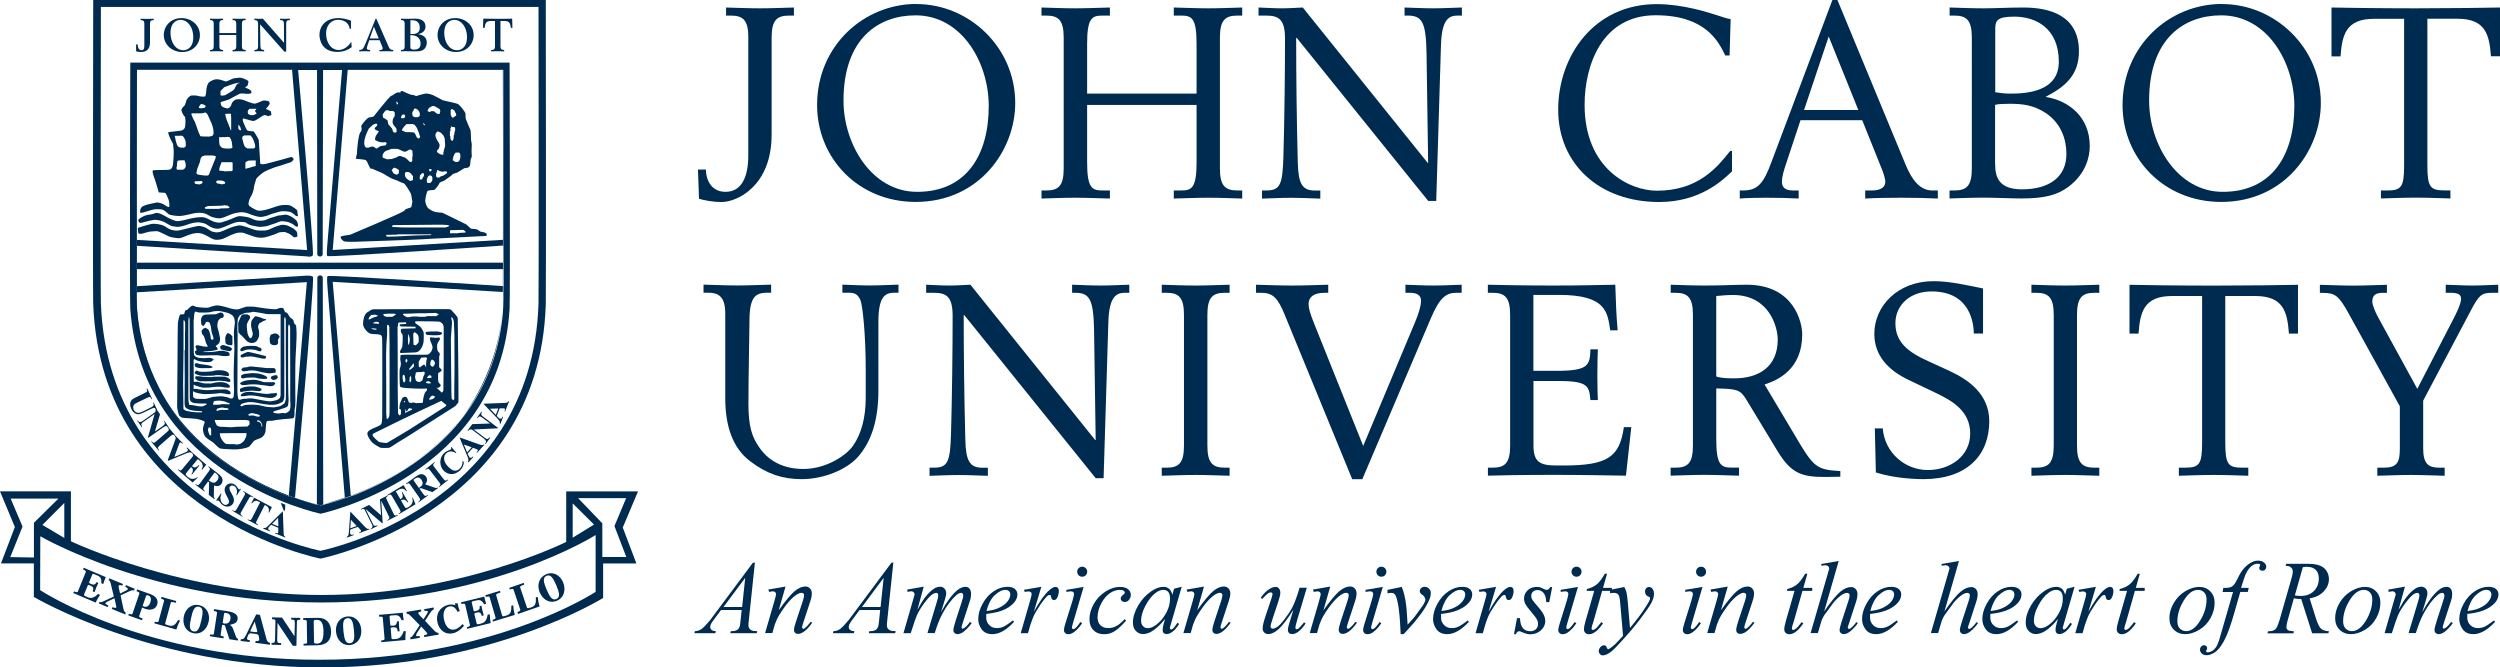 <?xml version="1.0" encoding="UTF-8"?>
<svg id="Layer_1_1" data-name="Layer 1 1" xmlns="http://www.w3.org/2000/svg" width="309.51" height="82.63" viewBox="0 0 309.51 82.63">
  <g>
    <path d="m92.65,4.65c0-2.16-.66-2.72-2.17-2.72h-.59v-1c1.15.03,2.72.1,4.2.1s2.82-.07,4.2-.1v1h-.59c-1.51,0-2.17.56-2.17,2.72v12.02c0,6.41-4.33,8.34-6.17,8.34-1.25,0-2.2-.23-2.82-.4l-.13-3.62h.98c.03,1.46.79,2.76,2.43,2.76,2,0,2.82-1.86,2.82-4.48V4.65h0Z" style="fill: #002b50; fill-rule: evenodd;"/>
    <path d="m113.45.5c6.53,0,12.24,5.35,12.24,12.25,0,5.85-4.46,12.25-12.33,12.25-7.09,0-12.2-5.41-12.2-11.99,0-7.4,5.84-12.52,12.3-12.52h0Zm-.1,1.4c-4.59,0-8.92,2.86-8.92,10.56,0,5.38,3.48,11.29,9.12,11.29,6.07,0,8.86-4.52,8.86-10.63,0-5.35-3.31-11.22-9.06-11.22h0Z" style="fill: #002b50; fill-rule: evenodd;"/>
    <path d="m128.94,23.58h.59c1.51,0,2.16-.56,2.16-2.72V4.65c0-2.16-.66-2.72-2.16-2.72h-.59v-1c1.15.03,2.72.1,4.2.1s2.82-.07,4.27-.1v1h-.95c-1.31,0-1.87.37-1.87,3.52v6.14h13.55v-6.14c0-3.15-.56-3.52-1.87-3.52h-.95v-1c1.44.03,2.82.1,4.27.1s3.05-.07,4.2-.1v1h-.59c-1.51,0-2.17.56-2.17,2.72v16.21c0,2.16.66,2.72,2.17,2.72h.59v1c-1.15-.03-2.72-.1-4.2-.1s-2.82.07-4.27.1v-1h.95c1.31,0,1.87-.37,1.87-3.52v-7.07h-13.55v7.07c0,3.15.56,3.52,1.87,3.52h.95v1c-1.44-.03-2.82-.1-4.27-.1s-3.05.07-4.2.1v-1h0Z" style="fill: #002b50; fill-rule: evenodd;"/>
    <path d="m156.24,23.58h.52c1.74,0,2.03-.73,2.13-4.22.13-4.38.2-10.69.2-14.54,0-2.39-.72-2.89-2.36-2.89h-.92v-1c.89.03,1.87.1,2.89.1.92,0,1.77-.07,2.59-.1l15.46,19.23h.06l-.2-13.61c-.07-3.82-.56-4.62-2.33-4.62h-.39v-1c1.02.03,2.33.1,3.55.1s2.37-.07,3.55-.1v1h-.52c-1.02,0-1.97.37-2.07,3.59l-.59,19.36h-.99l-16.28-20.19h-.07c0,5.15.07,10.26.2,15.41.06,2.72.59,3.49,2.13,3.49h.66v1c-1.08-.03-2.39-.1-3.61-.1s-2.59.07-3.61.1v-1h0Z" style="fill: #002b50; fill-rule: evenodd;"/>
    <path d="m214.12,6.87h-.52c-.85-1.73-2.43-4.98-8.63-4.98-6.66,0-8.79,6.21-8.79,11.09,0,7.9,5.54,10.63,8.96,10.63,5.15,0,7.51-2.96,9.06-4.92h.23v2.53c-1.15,1.09-3.94,3.79-9.02,3.79-7.45,0-12.5-4.75-12.5-11.42s4.43-13.08,12.2-13.08c3.25,0,6.36,1.03,7.51,1.39.62.2,1.25.43,1.64.46l-.13,4.51h0Z" style="fill: #002b50; fill-rule: evenodd;"/>
    <path d="m215.41,23.58h.39c1.8,0,2.53-.83,3.54-3.59L226.86,0h.62l8.43,20.36c.79,1.93,1.8,3.22,3.31,3.22h.69v1c-1.25-.06-2.76-.1-4.46-.1s-3.31.03-4.53.1v-1h.82c1.05,0,1.67-.37,1.67-1.06,0-.46-.33-1.36-.46-1.66l-2.4-5.98h-7.64l-1.74,5.25c-.23.67-.56,1.66-.56,2.39,0,.6.33,1.06,1.35,1.06h.72v1c-1.15-.06-2.49-.1-4.04-.1-1.25,0-2.46.03-3.25.1v-1h0Zm10.99-19.06l-3.05,9.1h6.72l-3.67-9.1h0Z" style="fill: #002b50; fill-rule: evenodd;"/>
    <path d="m241.37,23.58h.59c1.51,0,2.16-.56,2.16-2.72V4.65c0-2.16-.66-2.72-2.16-2.72h-.59v-1c1.15.03,2.72.1,4.2.1,1.31,0,3.28-.1,4.92-.1,3.25,0,6.89.96,6.89,5.41,0,2.76-1.45,4.28-4.07,5.61v.06c2.89.47,5.41,2.53,5.41,6.08,0,1.3-.46,3.42-2.66,5.05-1.31.96-2.82,1.43-5.74,1.43-1.58,0-3.18-.1-4.76-.1-1.48,0-3.05.07-4.2.1v-1h0Zm5.64-12.16c.62.1,1.25.17,1.84.17,1.9,0,6.04-.17,6.04-3.95,0-4.12-2.82-5.58-5.51-5.58-2.23,0-2.36.53-2.36,1.63v7.74h0Zm0,8.9c0,1.59.43,3.12,3.31,3.12,3.44,0,5.51-1.56,5.51-4.38,0-1.76-.62-3.75-2.53-5.05-1.51-1-2.89-1.16-4.5-1.16-.79,0-1.41.03-1.8.13v7.34h0Z" style="fill: #002b50; fill-rule: evenodd;"/>
    <path d="m275.09.5c6.53,0,12.24,5.35,12.24,12.25,0,5.85-4.46,12.25-12.34,12.25-7.09,0-12.21-5.41-12.21-11.99,0-7.4,5.84-12.52,12.3-12.52h0Zm-.1,1.4c-4.59,0-8.92,2.86-8.92,10.56,0,5.38,3.48,11.29,9.12,11.29,6.07,0,8.86-4.52,8.86-10.63,0-5.35-3.31-11.22-9.06-11.22Z" style="fill: #002b50; fill-rule: evenodd;"/>
    <path d="m294.79,23.58h.75c1.77,0,2.1-.43,2.1-3.15V2.33h-3.74c-3.51,0-3.94,2.06-4.13,4.65h-1.12V.93c.99.03,6.17.1,10.43.1,3.94,0,9.32-.07,10.43-.1v6.04h-1.12c-.2-2.59-.62-4.65-4.13-4.65h-3.74v18.1c0,2.72.33,3.15,2.1,3.15h.75v1c-1.24-.03-2.66-.1-4.3-.1s-3.05.07-4.3.1v-1Z" style="fill: #002b50; fill-rule: evenodd;"/>
    <path d="m95.44,36.24h-.62c-1.25.06-2,.5-2.03,3.29-.03,3.49-.13,7.01-.13,10.49,0,2.82.46,4.12,1.35,5.38,1.02,1.49,2.76,2.66,5.45,2.66,2.92,0,5.38-1.76,6.14-2.86,1.05-1.49,1.58-3.55,1.58-5.91v-3.52c0-4.45-.39-8-.66-8.63-.36-.76-.72-.9-1.54-.9h-.69v-1c.92.03,2.23.1,3.44.1s2.33-.07,3.51-.1v1h-.49c-1.18,0-2,.46-2,3.62v8.5c0,3.55-.82,6.28-2.56,8.24-1.38,1.53-4.2,2.72-6.92,2.72-2.39,0-4.3-.63-6.36-2.19-2.23-1.66-3.12-4.42-3.12-7.87v-10.46c0-2.13-.89-2.56-2.1-2.56h-.59v-1c1.35.03,2.76.1,4.2.1s2.79-.07,4.17-.1v1h0Z" style="fill: #002b50; fill-rule: evenodd;"/>
    <path d="m115.09,57.9h.52c1.74,0,2.03-.73,2.13-4.22.13-4.38.2-10.69.2-14.54,0-2.39-.72-2.89-2.36-2.89h-.92v-1c.89.03,1.87.1,2.89.1.92,0,1.77-.07,2.59-.1l15.45,19.23h.06l-.2-13.61c-.07-3.82-.56-4.62-2.33-4.62h-.39v-1c1.02.03,2.33.1,3.54.1s2.36-.07,3.54-.1v1h-.52c-1.02,0-1.97.37-2.07,3.59l-.59,19.36h-.98l-16.27-20.19h-.07c0,5.15.07,10.26.2,15.41.06,2.72.59,3.49,2.13,3.49h.66v1c-1.08-.03-2.4-.1-3.61-.1s-2.59.07-3.61.1v-1h0Z" style="fill: #002b50; fill-rule: evenodd;"/>
    <path d="m143.83,57.9h.59c1.51,0,2.16-.56,2.16-2.72v-16.21c0-2.16-.66-2.72-2.16-2.72h-.59v-1c1.15.03,2.72.1,4.2.1s2.82-.07,4.2-.1v1h-.59c-1.51,0-2.16.56-2.16,2.72v16.21c0,2.16.66,2.72,2.16,2.72h.59v1c-1.38-.03-2.76-.1-4.2-.1s-3.05.07-4.2.1v-1Z" style="fill: #002b50; fill-rule: evenodd;"/>
    <path d="m155.48,35.25c1.31.03,2.95.1,4.5.1s3.12-.07,4.46-.1v1h-.46c-1.51,0-1.97.67-1.97,1.36,0,.6.2,1.23.69,2.46l6.07,15.14,6.47-15.44c.39-.96.69-1.89.69-2.56s-.56-.96-1.31-.96h-.62v-1c1.02.03,2.3.1,3.48.1s2.33-.07,3.48-.1v1h-.62c-1.21,0-2.03.43-3.18,3.12l-8.5,19.96h-1.25l-8.37-20.39c-.85-2.06-1.44-2.69-2.92-2.69h-.62v-1h0Z" style="fill: #002b50; fill-rule: evenodd;"/>
    <path d="m184.2,57.9h.59c1.51,0,2.17-.56,2.17-2.72v-16.21c0-2.16-.66-2.72-2.17-2.72h-.59v-1c1.05.03,4.79.1,8.07.1,3.87,0,5.41-.07,7.71-.1.06,2.06.13,3.85.29,5.65h-.92c-.33-2.33-.56-4.39-6.36-4.39h-3.15v9.4h2.86c4,0,4.13-.7,4.2-2.66h.92c-.03.77-.06,1.79-.06,3.26,0,1.3.03,2.36.06,3.02h-.92c-.17-1.66-.2-2.36-3.9-2.36h-3.15v7.97c0,1.99.72,2.49,2.82,2.49h.89c5.51,0,6.95-1.06,7.48-4.75h.92c-.23,2.06-.43,3.99-.66,6.01-1.97-.03-5.48-.1-9.02-.1-4.07,0-7.02.07-8.07.1v-1h0Z" style="fill: #002b50; fill-rule: evenodd;"/>
    <path d="m206.84,57.9h.59c1.51,0,2.16-.56,2.16-2.72v-16.21c0-2.16-.66-2.72-2.16-2.72h-.59v-1c1.15.03,2.72.1,4.2.1,2.2,0,3.77-.1,5.22-.1,5.81,0,6.86,4.62,6.86,6.14,0,4.35-3.02,5.68-4.66,6.21l4.39,7.37c1.8,2.99,2.33,3.19,4.99,3.35v.7c-.62,0-1.22.03-1.84.03-2.89,0-4.23-.37-5.97-3.26l-3.84-6.34c-.75-1.23-1.18-1.3-3.71-1.36v6.28c0,3.15.56,3.52,1.87,3.52h.95v1c-1.45-.03-2.82-.1-4.27-.1s-3.05.07-4.2.1v-1h0Zm5.64-11.29c.56.2,1.38.23,2.23.23,2.95,0,5.38-1.36,5.38-4.81,0-1.46-.99-5.51-5.54-5.51-.79,0-1.41.07-2.07.13v9.96h0Z" style="fill: #002b50; fill-rule: evenodd;"/>
    <path d="m245.49,41.29h-1.12c-.03-1.06-.3-5.21-5.25-5.21-2.72,0-4.46,1.76-4.46,3.92,0,1.92.98,3.29,3.71,4.55l3.02,1.39c2.36,1.09,4.89,2.89,4.89,6.21,0,4.15-2.69,7.17-8.17,7.17-.52,0-3.38-.03-5.87-.83l-.13-5.45h.98c.26,3.05,2.79,5.15,5.58,5.15s5.25-1.73,5.25-4.52-2.26-4.05-4.1-4.95l-3.54-1.69c-2.49-1.19-4.23-2.99-4.23-5.71,0-3.42,2.89-6.51,7.32-6.51,2.07,0,4.1.5,6.14.9v5.58h0Z" style="fill: #002b50; fill-rule: evenodd;"/>
    <path d="m251.5,57.9h.59c1.51,0,2.17-.56,2.17-2.72v-16.21c0-2.16-.66-2.72-2.17-2.72h-.59v-1c1.15.03,2.72.1,4.2.1s2.82-.07,4.2-.1v1h-.59c-1.51,0-2.17.56-2.17,2.72v16.21c0,2.16.66,2.72,2.17,2.72h.59v1c-1.38-.03-2.76-.1-4.2-.1s-3.05.07-4.2.1v-1Z" style="fill: #002b50; fill-rule: evenodd;"/>
    <path d="m269.77,57.9h.76c1.77,0,2.1-.43,2.1-3.15v-18.1h-3.74c-3.51,0-3.94,2.06-4.13,4.65h-1.12v-6.04c.98.03,6.17.1,10.43.1,3.94,0,9.32-.07,10.43-.1v6.04h-1.12c-.2-2.59-.62-4.65-4.14-4.65h-3.74v18.1c0,2.72.33,3.15,2.1,3.15h.75v1c-1.25-.03-2.66-.1-4.3-.1s-3.05.07-4.3.1v-1Z" style="fill: #002b50; fill-rule: evenodd;"/>
    <path d="m294.32,57.9h.79c1.64,0,2-.63,2-2.36v-5.24l-6.3-11.42c-1.28-2.33-1.71-2.62-3.31-2.62h-.29v-1c1.41.03,2.79.1,4.13.1s2.79-.07,4.17-.1v1h-.59c-.69,0-1.22.23-1.22,1.06,0,.46.39,1.36.72,1.96l4.85,8.86,4.53-8.77c.26-.5.89-1.76.89-2.36,0-.56-.39-.76-1.28-.76h-.62v-1c1.35.03,2.23.1,3.25.1,1.08,0,2.2-.07,3.25-.1v1h-.82c-1.35,0-1.64.43-2.66,2.36l-5.81,10.99v5.94c0,1.96.72,2.36,2,2.36h.66v1c-1.38-.03-2.79-.1-4.17-.1s-2.95.07-4.17.1v-1h0Z" style="fill: #002b50; fill-rule: evenodd;"/>
  </g>
  <g>
    <g>
      <path d="m44.15,65.11l-.71-.76-.07,1.06.78-.29h0Zm.12.12l-.91.34-.02.29.02.23.15.13s.13,0,.27-.05l.03.07-.86.32-.02-.07.19-.2c.03-.09.06-.25.08-.48l.17-2.45h.03s1.72,1.8,1.72,1.8c.16.17.28.28.36.31h.21l.03.07-1.25.47-.03-.08h.06s.19-.14.19-.14v-.11s-.03-.06-.03-.06l-.11-.12-.26-.28h0Z" style="fill: #002b50; fill-rule: evenodd;"/>
      <path d="m47.18,63.82l-.14-2,1-.51.03.07-.08.04-.16.12-.03.12s.03.11.1.24l.81,1.66c.06.13.11.21.14.23l.12.04.18-.05.08-.04.03.07-1.29.66-.03-.07.08-.04.16-.13.03-.13s-.03-.12-.1-.24l-.91-1.86.18,2.78-.04.02-2.08-1.79.87,1.77c.06.12.1.2.12.23l.18.1.28-.07.04.07-.85.43-.03-.07h.03s.14-.12.14-.12l.07-.13v-.17s-.1-.19-.1-.19l-.78-1.59c-.06-.13-.11-.2-.14-.23l-.12-.04-.18.05-.08.04-.03-.07,1.01-.51,1.51,1.3h0Z" style="fill: #002b50;"/>
      <path d="m49,60.83l.57.98.05-.03c.15-.09.23-.21.24-.34.01-.14-.03-.31-.12-.51l.06-.04.74,1.27-.07.04c-.1-.12-.19-.22-.29-.28l-.26-.08-.28.11.39.68c.08.13.13.21.16.23l.1.04.16-.06.14-.08c.22-.14.37-.3.44-.48.07-.19.08-.4.01-.65l.06-.04.34.84-2.05,1.24-.04-.06.08-.05.14-.14.02-.13-.11-.23-.92-1.59-.13-.19-.12-.06-.21.06-.08.05-.04-.07,1.98-1.2.42.72-.07.04c-.13-.16-.25-.25-.36-.29-.11-.04-.23-.04-.36,0-.08.02-.21.08-.39.19l-.24.14h0Z" style="fill: #002b50;"/>
      <path d="m51.16,59.4l.7,1.01.09-.07c.15-.11.26-.21.32-.29l.07-.28-.14-.34c-.12-.17-.26-.28-.39-.3-.14-.02-.3.03-.47.16l-.18.13h0Zm.79,1.12l.45.64.19.22.13.02.23-.12.04.06-1.15.84-.04-.06.19-.18.02-.14s-.05-.12-.14-.25l-1.04-1.48c-.08-.12-.15-.2-.18-.22l-.13-.02-.23.12-.04-.06,1.04-.76c.27-.2.48-.32.63-.38.15-.06.31-.06.45-.01.15.05.28.14.37.28.12.17.15.35.11.55-.03.12-.1.25-.21.39l1.08.38c.14.05.23.08.28.08l.19-.06.05.06-.71.51-1.45-.51-.15.11h0Z" style="fill: #002b50; fill-rule: evenodd;"/>
      <polygon points="55.44 59.36 55.49 59.42 54.36 60.32 54.31 60.26 54.38 60.21 54.51 60.05 54.51 59.92 54.37 59.7 53.25 58.24 53.07 58.05 52.94 58.03 52.78 58.12 52.7 58.17 52.66 58.11 53.79 57.2 53.84 57.26 53.76 57.32 53.64 57.48 53.63 57.61 53.77 57.83 54.89 59.28 55.08 59.48 55.2 59.5 55.37 59.41 55.44 59.36" style="fill: #002b50;"/>
      <path d="m55.87,55.32l.63.74-.06.05c-.21-.15-.42-.23-.62-.22-.21,0-.39.08-.55.21-.13.11-.22.26-.26.43-.04.17-.04.34.01.51.07.22.18.42.35.61.16.19.33.34.51.46s.35.17.52.16.33-.08.49-.23c.13-.12.23-.25.29-.4.06-.16.09-.36.09-.61l.15.18c0,.23-.06.43-.14.59-.08.17-.21.33-.37.47-.23.2-.46.32-.71.39-.25.06-.5.05-.73-.04s-.44-.23-.6-.42c-.17-.2-.28-.44-.33-.71-.05-.28-.03-.54.06-.8.09-.26.24-.47.44-.64.15-.13.33-.23.55-.31.13-.05.2-.08.23-.1l.05-.11-.05-.16.06-.05h0Z" style="fill: #002b50;"/>
      <path d="m58.41,55.38l-.98-.35.4.97.57-.62h0Zm.15.05l-.66.73.12.28.12.2.19.05.22-.17.06.06-.63.68-.06-.06.08-.27c0-.09-.06-.25-.15-.47l-.94-2.26.03-.03,2.33.83c.22.08.37.11.45.11l.18-.09.06.06-.91.99-.05-.06.04-.04.12-.2-.04-.1-.06-.04-.15-.06-.35-.13h0Z" style="fill: #002b50; fill-rule: evenodd;"/>
      <path d="m58.48,52.51l2.19-.08-.95-.72c-.13-.1-.24-.15-.31-.15-.11,0-.2.07-.29.2l-.06-.05.54-.75.06.05-.09.23.04.15.2.19,1.84,1.39-.04.06-2.96.14,1.41,1.06c.12.1.23.13.32.11l.22-.16.04-.05.06.05-.58.8-.06-.05c.09-.13.13-.23.11-.32l-.2-.26-1.56-1.18h-.1s-.21.04-.21.04l-.15.14-.06-.05.58-.8h0Z" style="fill: #002b50;"/>
      <path d="m61.69,50.57l-1.03.03.72.76.31-.79Zm.17,0l-.36.92.2.21.18.14.19-.02s.09-.11.15-.24l.07.03-.34.87-.07-.03-.02-.28c-.04-.08-.14-.21-.3-.38l-1.68-1.77v-.04s2.48-.09,2.48-.09c.23,0,.39-.03.46-.07l.14-.16.07.03-.5,1.26-.07-.03.02-.05.04-.23-.07-.08h-.07s-.17-.01-.17-.01h-.37s0,0,0,0Z" style="fill: #002b50; fill-rule: evenodd;"/>
      <path d="m18.23,48.09l.61,1.31-.07.03-.03-.06-.13-.19-.12-.04s-.13.04-.27.11l-1.22.59c-.23.11-.36.2-.42.27l-.1.26.06.33c.07.14.15.24.26.31s.23.1.35.1c.13,0,.33-.07.59-.2l1.01-.5.22-.15.06-.14-.07-.26.07-.03.41.88-.07.03-.03-.05-.12-.16-.18-.04-.22.08-.95.46c-.29.15-.51.23-.66.25-.15.02-.32-.01-.49-.11-.18-.1-.33-.28-.46-.54-.1-.22-.15-.4-.15-.55,0-.2.05-.36.14-.49.09-.13.24-.24.45-.34l1.22-.6c.14-.07.23-.12.26-.16l.04-.12-.07-.24.07-.03h0Z" style="fill: #002b50;"/>
      <path d="m19.81,51.29l-.63,2.13.98-.68c.13-.1.21-.18.23-.25.03-.1,0-.22-.09-.34l.06-.04.52.77-.06.04-.18-.16h-.15s-.25.12-.25.12l-1.89,1.33-.04-.06.83-2.89-1.44,1.01c-.13.09-.2.18-.2.28l.07.26.04.05-.06.04-.56-.82.06-.04c.09.13.17.2.26.21.08.02.18-.02.31-.1l1.6-1.13.03-.09.03-.21-.08-.19.06-.04.56.82h0Z" style="fill: #002b50;"/>
      <polygon points="19.7 55.74 19.65 55.79 18.71 54.67 18.76 54.62 18.83 54.69 18.98 54.81 19.11 54.81 19.32 54.65 20.7 53.46 20.89 53.26 20.9 53.14 20.81 52.96 20.75 52.89 20.81 52.84 21.74 53.96 21.69 54.02 21.63 53.94 21.47 53.82 21.34 53.82 21.13 53.97 19.75 55.17 19.57 55.37 19.55 55.49 19.64 55.66 19.7 55.74" style="fill: #002b50;"/>
      <path d="m23.83,56.01l-.05.06-.31-.07c-.09.01-.26.07-.52.17l-2.14.88-.05-.05.84-2.28c.1-.27.15-.44.16-.5l-.1-.22.05-.06.95.94-.05.06-.03-.03-.21-.14-.1.03-.05.07s-.05.13-.11.28l-.53,1.42,1.24-.51c.15-.06.24-.11.29-.13l.1-.07.05-.1-.02-.12-.14-.19.06-.06.65.64h0Z" style="fill: #002b50;"/>
      <path d="m24.49,56.83l-.72.87.04.04c.14.11.27.16.39.12.13-.04.27-.13.43-.28l.06.05-.93,1.13-.06-.05c.09-.14.14-.26.17-.37v-.28s-.21-.24-.21-.24l-.5.61-.16.23v.11l.11.14.12.11c.2.17.39.26.59.27.2,0,.4-.06.61-.21l.06.05-.65.6-1.83-1.57.05-.06.07.06.17.09.12-.02.18-.19,1.17-1.41.14-.18v-.14s-.11-.18-.11-.18l-.07-.06.05-.06,1.76,1.52-.52.64-.06-.06c.1-.18.15-.33.15-.44l-.11-.35c-.04-.07-.14-.17-.3-.31l-.22-.18h0Z" style="fill: #002b50;"/>
      <path d="m26.58,58.49l-.73.98.1.07c.15.12.27.19.37.21h.29s.28-.25.28-.25c.12-.17.18-.33.16-.47-.02-.14-.12-.28-.29-.41l-.17-.13h0Zm-.81,1.1l-.46.63-.15.25.02.13.18.19-.05.06-1.13-.86.04-.06.23.13.13-.02.19-.21,1.07-1.46.15-.25-.02-.14-.19-.19.05-.06,1.03.79c.27.2.45.37.54.5.1.13.15.28.15.44,0,.16-.04.31-.14.44-.12.17-.28.26-.48.28-.12.01-.27-.01-.43-.08l-.03,1.17c0,.15,0,.25.01.3l.11.17-.05.06-.69-.53.04-1.57-.15-.11h0Z" style="fill: #002b50; fill-rule: evenodd;"/>
      <path d="m29.82,60.55l-.5.78-.07-.04c.1-.22.12-.43.07-.63-.05-.21-.15-.36-.29-.47l-.33-.1-.24.15-.06.16.05.27c.03.07.1.23.23.45.18.32.27.57.28.75.01.18-.03.35-.13.5-.13.19-.32.31-.56.34-.24.04-.48-.03-.71-.18l-.19-.17-.18-.25-.11-.12-.11-.03-.15.05-.06-.04.59-.88.06.05c-.11.28-.15.53-.09.76.06.23.16.4.32.51.13.09.25.12.37.1l.28-.17.06-.19-.03-.23c-.03-.09-.09-.22-.19-.4-.14-.25-.23-.44-.27-.58-.04-.14-.06-.27-.05-.39.01-.12.06-.24.13-.35.12-.19.3-.3.52-.34.22-.04.43.02.63.16l.2.18.14.21.12.17.09.02.13-.1.05.04h0Z" style="fill: #002b50;"/>
      <path d="m30.03,63.9l-.04.06-1.24-.74.03-.06.08.05.19.06.12-.05.15-.22.91-1.6c.07-.12.11-.21.11-.24l-.03-.13-.14-.13-.08-.05.04-.06,1.25.74-.04.06-.08-.05-.19-.06-.12.04s-.08.09-.15.21l-.91,1.6c-.07.13-.11.21-.11.25l.03.13.14.13.08.05h0Z" style="fill: #002b50;"/>
      <path d="m33.65,62.8l-.34.68-.06-.04c.04-.18.05-.31.04-.4l-.11-.26-.22-.16-.18-.1-.98,1.92c-.07.13-.1.21-.1.25l.04.12.15.12.08.04-.04.07-1.28-.68.04-.07.08.05.19.05.12-.05s.07-.1.14-.23l.98-1.92-.18-.09c-.16-.09-.3-.11-.41-.09-.16.05-.29.15-.42.32l-.07-.04.34-.68,2.2,1.17h0Z" style="fill: #002b50;"/>
      <path d="m34.75,62.25l.57.23-.04.76-.16-.06-.36-.92h0Zm-.29,2.92l-.03-1.06-.74.74.78.32Zm0,.17l-.9-.37-.21.21-.14.19.02.2s.1.09.23.15l-.03.07-.85-.34.03-.07.27-.03c.08-.04.21-.14.37-.31l1.73-1.71h.04s.09,2.53.09,2.53c0,.24.03.4.06.47l.15.14-.03.07-1.24-.51.03-.07.05.02.23.05.08-.08v-.07s.01-.17.01-.17v-.38s0,0,0,0Z" style="fill: #002b50; fill-rule: evenodd;"/>
      <path d="m21.66,16.81c.07-.01.37,0,.5,0s.38-.02.44.02l.16.17.15.29.07.2.03.59-.13.15-.15.05h-.35s-.22-.08-.22-.08l-.15-.09-.11-.22-.07-.23-.08-.27-.04-.25-.06-.17v-.17s0,0,0,0Zm1.35,3.7l-.08.28-.17.17-.2.05h-.65l-.07-.22.06-.18.02-.4.06-.3c.03-.05.76-.1.88-.05l.11.34.03.3h0Zm.77-6.48h1.18l.28-.05.17-.06.21.14.14.25.43.96.13.37.1.44.02.5-.13.23-.41.1c-.08.01-.44,0-.58-.01-.14-.01-.41,0-.52-.05l-.24-.54-.16-.47-.18-.5-.11-.28-.16-.29-.1-.21-.07-.2-.1-.23.08-.11h0Zm.83-.78l.09-.13.09-.13.09-.1.08-.02.13.05.11.02.12.06.08.06.07.09-.07.12-.06.06-.09.03-.3.05-.3-.04-.04-.12h0Zm2.12,6.13l-.06.24-.82,2.03-.14.08h-.37s-.69-.09-.69-.09l-.21-.06-.13-.11.03-.18.05-.24.05-.19.1-.26.09-.24.07-.17.06-.21.08-.35.16-.26.36-.12h.98s.26.05.26.05l.13.07h0Zm.04,3.12l.02-.04.09-.11h.56s.19.05.19.05l.15.08.11.12-.05.15-.17.02-.11.05-.23-.02-.11-.04-.17-.02-.17-.05-.08-.06-.04-.11h0Zm.34-5.51l.96-.02.09-.04.13.04.15.02.17.29.09.34.04.32.04.33-.1.06-.13.06h-.54s-.39-.04-.39-.04l-.24-.13-.14-.18-.06-.14-.04-.3-.02-.61h0Zm.18-5.71l.47-.48.7-.26.45-.16.35-.09.37-.06.02.06-.19.03-.13.13-.17.27-.09.22-.15.19-.21.16-.3.17-.19.12-.18.11-.12.08-.34.07-.28-.03v-.53h0Zm.58,2.82l.66-.03.09.1-.04.14.04.13v1.68s-.07,0-.07,0l-.02-.11-.23-.59-.2-.48-.14-.42-.08-.4h0Zm.92,6.99l-.06.09-.97.03-.06-.04-.55-.04v-.21s.05-.24.05-.24l.07-.19.07-.17.06-.17.04-.07h1.28s.08.07.08.07v.93h0Zm-.42,4.66l-.14.03-.96.03-.15.05h-1.69s-.08-.18-.08-.18l.29-.13.1-.04,1.64-.04.44-.06.39.06.15.14.06.1-.06.06h0Zm-3.32-3.1l-.1.09-.1.04-.14.05-.23-.02-.25-.04-.12-.09-.03-.12.05-.11.84-.04.1.09v.16s-.01,0-.01,0Zm4.45-7.21l.06.03.08.09.06.12.07.1.02.12.07.12-.08.12-.13-.05-.07-.07-.07-.06v-.53h0Zm.55,1.44l.21-.12h.74c.05.02.33.39.36.52.03.13.11.29.13.37l.08.25.03.31-.16.17h-.79s-.22-.12-.22-.12l-.16-.16-.04-.16-.08-.14-.03-.21-.06-.18-.08-.32.06-.21h0Zm1.61,3.67l-.24.06-.15.03-.23.08-.19.06-.2.03-.08.06h-.19s0-.72,0-.72l.08-.11.15-.08.17-.08.88-.02v.7s0,0,0,0Zm-.98-6.8l.05-.11.16-.17h.83s-.01.12-.01.12l-.14.09.04.16.12.13.03.1-.1.05-.14.07-.12.06h-.39s-.13-.06-.13-.06l-.13-.06-.07-.11v-.27h0Zm-13.01,12.57c.2-.07.58-.16,1.08-.32.5-.16.93-.09,1.24-.07.32.02.7.44.88.58.18.14,1.02.25,1.45.23.43-.03,1.08-.19,1.54-.3.45-.11.86-.11,1.24-.07.38.05.77.32.95.41.18.09.81.28,1.15.25s.83-.23,1.22-.41c.38-.19.95-.3,1.36-.34.4-.05.97.14,1.11.21.13.07.99.37,1.35.37s.95-.18,1.2-.3c.25-.12.97-.28,1.24-.37.27-.09,1.01-.02,1.26.05s.72.51.72.51l.23.02-.09-.71c-.04-.12-.59-.49-.81-.6-.23-.11-.81-.09-1.08-.07-.27.02-1.07.28-1.51.44-.45.16-1.11.3-1.42.25-.31-.05-.81-.37-1.06-.55-.25-.18-.13-.46-.09-.67.04-.2.27-.62.34-.73.07-.12.23-.55.25-.81s.2-.87.29-1.13c.09-.25.65-.67.9-.85.25-.18.81-.39,1.15-.53.34-.14,1.06-.32,1.29-.41.23-.09.61-.21.86-.28.25-.07.43-.34.45-.46l-.21-.21c-.09-.05-.63.14-.97.23-.34.09-2.19.6-2.33.62-.14.02-.61.09-.63-.07-.02-.16-.16-2.62-.18-2.83-.02-.21-.59-1.15-.68-1.15s-.47,0-.68-.07-.47-.9-.56-1.06-.09-.46,0-.46,1.04.32,1.22.32.47-.18.63-.28c.16-.09.52-.39.72-.44.21-.05.36.07.48.12l.43-.12-.05-.44c-.09-.11-.34-.19-.5-.28s-.16-.05-.07-.14c.09-.09.31-.34.38-.48.07-.14,0-.16-.02-.3-.02-.14-.52-.18-.68-.18s-.72.3-.99.37c-.27.07-.5-.07-.7-.12-.2-.04-.79-.32-1.04-.37-.25-.05-.34-.05-.61-.02-.27.02-.59.32-.65.57-.07.25-.16.39-.36.51-.2.11-.65-.07-.83-.21-.18-.14-.16-.53-.16-.53,0,0,.95-.28,1.11-.37.16-.09,1.11-.62,1.26-.67.16-.05.59-.02.7,0,.11.02.63.05.72-.09.09-.14-.09-.35-.2-.42l-.58-.28.25-.16c.11-.05.16-.39.18-.55.02-.16-.63-.39-.86-.46-.23-.07-.77.05-.93.05s-.9.44-1.04.39c-.13-.04-.66-.25-1.01-.27-.36-.02-.68.14-.97.32-.29.18-.41.85-.41,1.01s-.05.69-.14.78c-.09.09-.72.02-.9-.05-.18-.07-.52-.05-.77-.05s-.54.37-.63.55c-.09.18-.13.58-.29.73-.16.16-.29.28-.34.46-.05.19.23.74.38.85.16.11.11.95.07,1.24-.05.3-.2.39-.38.48-.18.09-1.56.17-1.7.25-.11.07.34,1.01.5,1.27.16.25.07.41.14.71s-.02,1.86-.09,2.14-.18.46-.45.51c-.27.05-1.8.02-1.96.07-.16.05-.07.3-.05.41.02.11.18.6.27.81.09.21.45,1.52.45,1.52l.77.05c.11,0,.38.64.45.85.07.21.16.8.05.9-.11.09-.65-.35-.84-.41-.18-.07-.36-.12-.54-.14-.18-.02-.43.07-.72.12-.29.05-.81.18-1.13.34-.32.17-.36.55-.34.72.02.16.13.11.34.05h0Z" style="fill: #002b50; fill-rule: evenodd;"/>
      <path d="m36.33,27.01c-.15-.16-.54-.34-.79-.41-.25-.08-.51.05-.87.06-.36.01-.57.17-.87.23-.3.06-.48.17-.81.3-.33.14-.66.15-1.02.12-.36-.03-.66-.17-.98-.32-.33-.15-1.11-.23-1.36-.23s-.76.25-1,.35c-.24.11-.79.3-1.17.41-.38.11-.78-.01-1.02-.09-.24-.08-.82-.43-1.09-.5-.27-.08-.82-.03-1.07,0-.25.03-.81.14-1.03.21-.23.08-.84.2-1.18.24-.34.05-.99-.29-1.18-.38-.19-.09-.69-.4-.87-.47-.18-.08-.45-.17-.62-.17s-.37.11-.51.14c-.13.03-.37.08-.67.12s-.87.35-1.05.54c-.14.14.07.38.13.43.06.04.36-.03.73-.14.37-.11.39-.09.78-.18.39-.09.54-.05.79-.01.25.03.46.14.61.18.15.04.69.39.9.49.21.09.45.12.75.15.3.03.4-.03.67-.07.27-.05.58-.17.88-.28.3-.1.63-.17.97-.2.34-.03.58.06.84.11.25.05.45.22.75.4s.72.3,1.02.28c.3-.03.42-.11.7-.2.29-.09.88-.4,1.38-.55.49-.15.64-.09,1.04-.08.39.02.37.14.63.27.26.14.57.19,1.05.28.48.09.46.05.96,0,.49-.05.45-.12.84-.23.39-.11.54-.18.93-.34.39-.15.51-.06.87-.03.36.03.4.12.65.21.24.09.3.18.46.3.17.12.28.16.36.09.07-.06.03-.37-.06-.58-.09-.21-.3-.3-.45-.46h0Z" style="fill: #002b50;"/>
      <path d="m36.48,28.41c-.17-.15-.39-.24-.66-.38-.27-.14-.44-.17-.73-.2-.3-.03-.46.08-.79.17-.33.09-.6.26-1.03.43-.44.17-.78.09-1.14.11s-.93-.18-1.17-.28c-.24-.09-.61-.23-1.02-.32s-.54.01-.76.05c-.22.03-.67.21-.88.29-.21.08-.7.34-1.09.44-.39.11-.69.01-.88-.03-.19-.05-.54-.29-.69-.4-.15-.11-.55-.26-.84-.3-.28-.05-.52.03-.99.14-.46.11-.95.24-1.42.35s-.64.08-1.06,0c-.42-.08-.73-.37-.99-.5-.25-.14-.81-.26-1.16-.27-.34-.02-.6.04-.88.13-.28.09-1.06.28-1.24.4l.05.54c.01.18.12.15.3.17.18.01.45-.11.85-.21.4-.11.45-.06.88-.11.44-.05.48.04.82.18.34.14.67.33.93.45.25.12.87.21,1.17.23.3.02.66-.15.88-.24.23-.09.6-.24.83-.3.22-.06.55-.12.91-.09.36.03.66.2.9.32.24.12.66.38.9.46.24.08.63.05.92-.02.28-.06.67-.28.93-.4.25-.12.45-.21.78-.32.33-.11.46-.11.74-.11s.39.08.63.16c.24.07.63.24.9.32.27.08.57.17,1.02.16.45-.02.91-.18,1.19-.28.29-.09.48-.15.76-.29.28-.14.37-.11.69-.14.31-.03.37.08.58.14.21.06.3.17.43.24.14.08.27.25.38.29l.36-.08c.04-.06.03-.29,0-.47-.03-.19-.14-.26-.3-.41h0Z" style="fill: #002b50;"/>
      <path d="m57.61,28.79l-.86.05-.07.04h-.98s.03-.38.03-.38l1.6-.04.2.12.1.09v.12s0,0,0,0Zm-2.06-.74l-.27.05-.07.06s-4.59,0-4.73,0c-.14,0-1.05,0-1.12-.03l-.78-.03-.04-.08.1-.15,5.61-.05h.56s.62.04.62.04l.18.07-.07.1h0Zm-2.2,1.06h-.28s-1.61.04-1.61.04l-1.16.06-1.16.06-1.18.03-.12-.05-.04-.17,1.34-.03.09-.04h4.1s.08.06.08.06l-.06.03h0Zm-2.37-6.76l-.17.05-.23-.11-.21-.16-.18-.23-.07-.24.03-.24.11-.13h.29s.04.03.04.03l.15.05.09.08.31.36-.02.48-.14.07h0Zm-1.13-2.93l-.22-.1h-.28s-.25.16-.25.16l-.62.21-.58.03-.21-.09-.23-.08-.1-.09.03-.33c.02-.07.19-.39.45-.47.26-.09.58-.22.64-.23h.74s.37.15.37.15l.35.17c.11.02.21.06.34,0,.13-.06.19-.11.28-.16l.24-.1.26.17.03.65-.05.1v.52s-.14.14-.14.14l-.17-.03-.28-.29-.31-.25-.28-.08h0Zm-.48,2.03l-.1.11-.21.06-.28-.12-.11-.11-.07-.14-.12-.2.05-.02.06-.09.12-.13.14-.06.08.05.16.05.31.21-.03.41h0Zm-2.2-3.39l-.21.12-.16.1-.11.11-.15-.03-.13-.09-.11-.07-.15-.07-.22.04-.18.06-.13.05h-.3l-.17-.2-.06-.32.04-.46.08-.3.09-.28c.05-.14.29-.69.36-.8l.5-.46.19-.09.1-.05h.2s.07.15.07.15l-.09.14-.25.25.05.16.19.12.21.07.08.09-.09.09-.1.15-.12.18-.11.19-.02.13-.05.27.16.1.19.09.26.09.26.03h.24s.2-.03.2-.03l.15.15-.13.25-.57.08h0Zm.2-3.87l.13-.21.14-.19.16-.15h.25l.15.09.52.03.15.15v.43s-.22.41-.22.41l-.03.17-.02.28.16.34.19.2.13.19.03.37-.11.11h-.22s-.14-.16-.14-.16l-.1-.33-.22-.26-.22-.23-.07-.24-.05-.29-.18-.12-.18-.12-.2-.1-.05-.37h0Zm1.71-1.62l.2.18v.16h-.17v-.17s-.06-.08-.06-.08l.02-.09h0Zm.58,1.91l.03-.02v-.11l.18-.18h.17l.11.12v.23l-.08.06h-.07s-.02.06-.02.06h-.23l-.1-.06v-.1h0Zm.65.89l.81-.02.05.06.15.02.3.41.13.34.1.23.03.13.05.15.08.21-.06.19-.17.06-.2-.17-.11-.25-.1-.22-.16-.12-.5-.03h-.48s-.1-.04-.1-.04l-.12-.07-.1-.05-.14-.03.02-.17.13-.18.14-.18.26-.27h0Zm.73-1.43l.05-.12.11-.14.07-.23h.23l.23.15.17.21v.1s.07.03.07.03v.4l-.12.12h-.11s-.01.05-.01.05h-.4l-.14-.09-.09-.04v-.09s-.05-.03-.05-.03v-.33Zm1,7.74l.1-.12.07-.09.13-.04.15.06v.28l-.04.07-.09.12-.07.13-.02.09-.19.07-.12-.11v-.22s.03-.04.03-.04v-.16s.06-.05.06-.05h0Zm.37-6.43l.06.04.08.08.07.1-.05.07-.06-.07-.1-.09-.03-.07.03-.07h0Zm.45,6.88l.16-.31.19-.13.24.11.08.16v.34s-.08.16-.08.16l-.12.13-.08.07-.35-.02c-.05-.06-.08-.39-.04-.51h0Zm.55-1l-.12.09-.11-.02-.06-.18.04-.1h.13s.14.05.14.05v.16s0,0,0,0Zm-.46-7.54l.24-.3.12-.02v-.05s.3-.11.3-.11l.25.06.57.34.07.19v.14s-.06.18-.06.18l-.04.09h-.21s-.11-.07-.11-.07l-.18-.11-.07-.1-.13-.06h-.34l-.16.11-.11-.05-.15-.08.03-.16h0Zm1.94,3.16l.16.36.02.26.04.6-.05.33-.06.08v.14s-.06.1-.06.1v.18s-.05.05-.05.05v.27s-.05.06-.05.06l-.12-.04-.21-.03-.09-.06-.07-.05-.1-.05-.06-.06-.06-.06-.05-.18.07-.06.12-.13.08-.13.05-.18.03-.2-.07-.2-.09-.15-.03-.09-.1-.08-.02-.09-.06-.09-.03-.06-.02-.09-.05-.03v-.11l-.05-.08v-.24l.06-.14.11-.16.14-.08.39.19.27.31h0Zm.32,4.49h.09s.06.13.06.13l-.06.12h-.1s-.05.09-.05.09l-.1.04-.08.08-.16.05-.05.05h-.12s-.1.06-.1.06l-.08.06-.08.06h-.26l-.13-.14v-.34s.08-.18.08-.18l.03-.15.05-.14.06.04.14.05.09.07.16.03.05.03h.27l.06-.04h.21l.04.04h0Zm.5-4.98h.06s0-.41,0-.41l.06-.02v-.17s.11,0,.11,0l.03.06h.26l.08.06.04.07v.34s-.06.05-.06.05v.18l-.05.04v.26s-.07.04-.07.04v.38s-.05.02-.05.02v.16s-.07.03-.07.03v.1h-.11s-.02-.06-.02-.06l-.05-.05-.06-.03v-.09l-.05-.03v-.32s-.06-.01-.06-.01v-.58h0Zm.06-2.51l.07-.17.05-.06h.16s.04.06.04.06l.13.06.08.15.05.05.02.09.06.11.04.04v.28h-.1s-.04.07-.04.07h-.07s-.07.09-.07.09l-.1.04-.03.05-.13-.16-.07-.02v-.16h-.06v-.49h0Zm1.04,5.13l.11.08.03.1.04.03v.49s-.06.06-.06.06v.17s-.2.2-.2.2l-.04.05h-.28s-.03-.03-.03-.03l-.09-.03-.07-.07-.1-.03-.03-.05-.03-.02v-.21l.05-.02v-.22l.06-.03.02-.11.06-.12.05-.1.06-.06.05-.06.4-.02h0Zm3.41,10.04l-.22-.14-.52-.11-.44-.28s-.5-.08-.63-.06c-.14.03-.6-.53-.71-.56l-2.93-1.43c-.08-.03-.55-.03-.79-.08-.25-.06-.49-.14-.85-.39-.35-.25-.41-.64-.47-.9-.05-.25.14-1.09.25-1.29.11-.19.74-.11.88-.19.14-.08.58-.67.61-.81.03-.14.49-.25.63-.34.14-.08,1.01-.7,1.07-.81l.52-.17.85-.53.5-.08.22-.23.08-.78.14-.34-.03-.65.03-.92s-.09-.39-.09-.53-.03-1.09-.06-1.17c-.03-.08-.52-1.18-.57-1.35-.06-.17-.06-.58-.06-.72s-.63-.98-.88-1.15c-.25-.17-1.78-.42-1.95-.51-.17-.08-.93-.5-1.18-.62-.25-.11-.52-.17-.77-.2-.25-.03-1.26.28-1.31.31-.06.03-.3-.17-.49-.14-.2.03-1.15-.45-1.23-.48l-.25.03s.17.2-.19.14c-.35-.06-.71.39-.93.42-.22.03-2.2,2.57-2.2,2.57,0,0-.3.08-.55.11s-.9.87-.96,1.01c-.06.14.17.53-.11.81-.27.28-.41,2.13-.41,2.13l-.03.53-.14.64s1.1.08,1.23.17c.14.08.22.31.31.51.08.19.27.53.27.53l.25.03s.93.42,1.09.47c.17.06.52.28.63.36.11.09.85.48,1.04.51.19.03.9.42,1.1.45.19.03.82,1.12.9,1.29.08.17.13.87.19.98l-.14.7-.41.14c-.08.03-.41.11-.44.28-.03.17-6.74,2.99-6.74,2.99,0,0-1.07.11-1.15.25-.08.14.19.42.36.53.16.11,1.04.09,1.23.09s8.31-.28,8.39-.31c.08-.03,7.89-.39,8.03-.42.14-.03.03-.31.03-.31h0Z" style="fill: #002b50; fill-rule: evenodd;"/>
      <path d="m35.96,49.83c0,.19,0,.63-.02.7l-.09.31-.21.17-.15.09-.1.06c-.12.01-.24-.03-.36-.03s-.14,0-.25.02c-.11.02-.12.05-.25.04-.13,0-.29-.02-.36-.02l-.15-.04-.19-.05.05-.15.23-.07.4-.12c.19-.09.59-.18.74-.24.14-.06.4-.17.41-.32.01-.14.07-.4.07-.62s-.02-.63-.03-.73l-.03-1.61c0-.12,0-4.68,0-4.83s0-1.91,0-1.93l.04-.19.06-.1.08.06.03.17.04.14v3.07c0,.15.01,1.81.01,2.11s0,1.31,0,1.82v2.29h0Zm-2.58.58c-.22-.02-.51-.06-.62-.09l-.42-.1-.3-.06-.39-.05c-.11,0-.28-.01-.49-.01s-.32,0-.48.01c-.17.02-.31.01-.41.05l-.26.1-.13.06-.14-.12.13-.17.15-.07c.13-.06.55-.16.69-.17.14-.01.46,0,.58,0,.11,0,.76.12.97.17.21.05.94.14,1.14.16.19.01.81,0,1.04-.11.23-.1.55-.21.62-.35.07-.14.14-.45.14-.58,0-.13,0-4.91,0-5.07s-.01-4.49-.01-4.51l.05-.22.04-.03.06.12s.05.22.04.34c0,.12,0,3.74,0,3.95s.02,4.03.02,4.32c0,.29,0,1.4-.02,1.49l-.13.43-.37.28c-.1.05-.22.11-.35.14-.13.03-.2.04-.3.06-.1.01-.2.06-.36.05-.17,0-.27-.01-.5-.04h0Zm-.9,2.42l-.11-.07-.03-.25-.14-.19-.17-.1-.21-.04.03-.15.23.03.26.22.13.36v.19s0,0,0,0Zm-.99-1.37c-.12,0-.12-.04-.26-.02-.13.01-.1-.01-.24.01-.14.02-.2.03-.21-.04v-.17s.16-.01.16-.01l.1-.07h.27c.2.02.16.04.26.07l.26.05.23.08.16.13-.12.07-.16.03c-.1-.02-.13-.04-.27-.06-.13-.02-.07-.06-.2-.06h0Zm-.61,1.09l-.23.25-1.48.04c-.11.03-.33.04-.5.05-.17,0-.5,0-.66-.03-.16-.03-.66,0-.81-.04-.15-.04-.28-.07-.38-.18l-.19-.42-.03-.11v-.11h.31c.2,0,2.08,0,2.15,0,.06,0,.19.02.33,0,.14-.02,1.13,0,1.2.01l.28.09.03.43h0Zm-.37,1.42s-.22.57-.4.72c-.18.15-.37.28-.49.3-.13.02-.33.06-.44.03-.11-.03-.18-.04-.38-.04s-.09.02-.4.01-.37-.01-.54-.11c-.17-.1-.45-.52-.53-.69-.08-.17-.12-.55-.12-.55l1.52-.02c.3,0,1.79,0,1.79,0l-.02.36h0Zm-2.19-3.33l-.08.09c-.09.03-.29.03-.48.03s-.31-.04-.47,0c-.15.04-.18.04-.28.06l-.11.05-.12-.06.09-.21.28-.08.21-.05c.18-.05.33.03.5.05.17.01.28,0,.36.04l.1.1h0Zm-1.94-.61l.08-.32c.12-.09.4-.11.56-.11.17,0,.4.01.59.06.18.04.21.03.35.1.14.07.11.06.25.1.15.03.17.05.22.08v.09c-.08.02-.05.02-.34.02s-.41-.04-.6-.02c-.19.01-.1.04-.23.06-.13.01-.31.01-.55.02-.24,0-.33.03-.34-.07h0Zm-.23-.82c-.21.04-.3.07-.5.13-.19.06-.54.07-.8.05-.26-.01-.55,0-.69-.06-.14-.06-.24-.13-.25-.27-.01-.13-.03-.54-.01-.58l.06-.03.19.12c.1.04.18.06.36.1.17.04.58.12.81.12.23,0,.99-.02,1.14-.04.15-.02.46-.03.56-.05.1-.02.23-.05.37-.03.14.02.21.02.43.06.22.04.26.07.43.08.17,0,.29.01.31-.09l-.08-.27-.3-.17c-.11-.03-.22-.09-.45-.07-.23.01-.44.02-.7.02s-.19-.02-.41.01c-.23.04-.59.06-.86.06-.27,0-.43,0-.63-.03-.2-.03-.38-.05-.52-.07-.15-.03-.23-.06-.36-.06s-.16-.02-.19.01l-.09.03v-.53s.1,0,.1,0l.06.05s.22.1.34.12c.12.03.54.17.67.17.13,0,.69,0,.85-.02.16-.02.34-.04.48-.06.14-.03.84-.04.96-.01.12.03.21.04.34.06.12.02.61.06.66.03l.03-.23c-.07-.08-.22-.23-.34-.28-.12-.05-.32-.15-.58-.16-.26-.01-.23-.03-.52,0-.28.03-.36.02-.52.07-.17.04-.28.09-.42.09s-.78,0-.93-.04c-.15-.03-.28-.06-.45-.11-.17-.05-.24-.09-.38-.07-.14.02-.15-.02-.22.01l-.11.02-.02-2.76.09-.07.16.09.29.13c.11.02.22.05.34.07.12.03.58.09.8.09.22,0,.4-.03.51-.07l.31-.25-.22-.15c-.11-.03-.21-.07-.36-.07s-.25.01-.42.03c-.17.02-.28.02-.45,0-.17-.01-.38,0-.5-.05l-.35-.15-.13-.15-.05-.31-.02-3.95.09-.88.09-.27c.1.01.28.08.41.11.13.03,1.13.02,1.28,0,.15-.01.47-.12.63-.14.16-.02.62-.05.78-.02.16.03.76.15.96.22.21.07.51.23.62.37.11.13.17.25.18.34l.05.27c0,.06.02.14.01.33-.01.19-.06.39-.09.73-.03.34-.03.71-.02.96.01.25.04.93.05,1.08.01.15.02.52-.01.89-.03.36-.06,2.03-.07,2.38,0,.35,0,1.26.02,1.42.01.16.04.98.01,1.19-.03.22-.02.32-.04.43l-.13.19c-.1.02-.22.05-.36-.02-.14-.07-.21-.1-.39-.14-.17-.04-.56-.11-.76-.1-.19,0-.89.07-1.1.11h0Zm-.02,4.68l-.13.02-.12-.2-.08-.25-.06-.2.04-.16.04-.18h.07s.19.06.19.06c.02.08.05.07.06.22.01.15.01.23,0,.38,0,.15.03.26-.02.31h0Zm-.56-3.81l-.16.08-.17.09c-.06.01-.17.07-.34.07-.18,0-.41-.04-.58-.07-.18-.03-.39-.09-.5-.09l-.4-.04-.08-.44-.02-.47c0-.12,0-3.86,0-4.01v-5.46c0-.22.05-.38.05-.42l.03-.12.07.39c.02.07,0,2.47.01,2.73,0,.26.01,3.46,0,3.77,0,.31,0,3.16.01,3.29.01.12.08.27.13.32.06.05.27.19.41.2.14.01.53.06.73.06s.55,0,.66,0l.2.04-.05.08h0Zm-.56.97h-.64s-.65-.06-.65-.06l-.68-.13-.33-.2-.04-3.16.05-4.22v-3.56s.03-.11.03-.11l.13.16.04.28v.83s-.02.22-.02.22v2.16l-.05.16c-.01.08.02,3.27.02,3.47s-.02,3.04-.02,3.12l.07.36.14.17.39.19c.11.02.38.09.5.11.13.02.98.07,1.05.08l.02.14h0Zm4.42-11.5c.04-.21.22-.47.25-.5.12-.1.68-.33.85-.33.17,0,.43-.03.51-.05l.28-.07s.33.03.46.06c.14.03.56.08.68.11.12.03.44.1.57.11.12.01.84.03.98.01.13-.01.73,0,.73,0v10.1s-.1.3-.1.3l-.25.19c-.11.04-.12.06-.28.09-.16.03-.18.04-.26.06-.08.02-.3.06-.47.06-.16,0-.64-.08-.73-.1-.09-.01-.37-.06-.54-.1-.17-.04-.44-.09-.52-.1-.08,0-.34-.08-.52-.07-.18,0-.37.01-.53.04-.16.02-.43,0-.53.03l-.22.09h-.25s-.07-.25-.07-.25l-.06-.34-.02-.59.03-6.94-.03-.43c0-.1,0-1.18.05-1.38h0Zm7.29,1.66c-.01-.29-.04-.78-.06-.87-.01-.09-.18-.22-.26-.34l-.09-.39-.41-.33c-.08-.08-.23-.42-.35-.53-.12-.11-.21-.05-.26-.12l-.2-.44c-.03-.06-.16-.08-.32-.08s-.41.14-.62.17c-.21.03-1.16-.08-1.35-.11-.2-.03-.88-.14-1.2-.18-.32-.05-.87-.03-1.03-.03s-.82.26-1.05.33c-.23.06-.84-.05-1.03-.12-.2-.08-1.14-.33-1.52-.36-.38-.03-1.05.23-1.2.28-.15.05-1.22-.05-1.4-.08-.18-.03-.38-.19-.57-.17-.12.01-.49.39-.58.48-.09.09-.09.03-.23.09-.13.06-.12.4-.21.48l-.47.05c-.12.08-.28.92-.29,1.05-.02.14-.03,2.85-.03,2.85,0,0-.06,7.32-.06,7.52s.16.88.23,1.04c.08.16.37.34.59.34s1.26.08,1.56.12c.31.05.98.23,1.02.36.05.12-.11.29-.18.71-.08.42.11.96.28,1.15.17.19.7.54.85.62.15.08.67.65.88.78.21.12.99.12,1.73.16.74.03,1.64-.17,1.87-.3.23-.12.5-.59.67-.74.17-.16.35-.16.82-.37s.59-.67.62-.81c.03-.14.05-1.08.15-1.23s.52-.06.73-.11c.21-.05.53-.11,1.35-.19.82-.08,1.14-.05,1.26-.17.12-.12.11-.71.11-.9s.05-.33.08-.53c.03-.2.03-1.3.01-1.57-.01-.26-.01-3.94.03-4.4.04-.46.15-2.84.13-3.13h0Z" style="fill: #002b50; fill-rule: evenodd;"/>
      <polygon points="28.12 42.65 28.33 42.71 28.67 42.75 28.78 42.63 28.77 41.66 28.56 41.4 28.18 41.22 27.99 41.47 27.88 41.81 27.92 42.49 28.12 42.65" style="fill: #002b50;"/>
      <path d="m28.76,43.18l-.12-.09-.18-.14c-.09-.04-.26-.09-.39-.12-.13-.04-.34-.1-.49-.12l-.12.04-.21.15.04.24c.04.12.14.13.28.17.14.04.15.06.31.07.16.02.1.04.23.05.14,0,.13.04.27.05.14,0,.16-.03.23-.09l.15-.21h0Z" style="fill: #002b50;"/>
      <path d="m26.96,43.99c.16.02.29.02.51.07.22.05.7.03.87-.02.17-.06.07-.1.07-.25,0-.14-.13-.17-.22-.23l-.35-.08-.17-.05c-.11-.01-.6,0-.75.05-.15.05-.45.06-.64.09-.2.02-1.01.03-1.07.02l-.04-.06s.6-.05.9-.07c.31-.02.5-.08.66-.12.16-.04.19-.03.23-.11l-.08-.2-.16-.13v-.08c.06-.05.26-.17.37-.3.11-.13.12-.23.15-.47.02-.24-.04-.41-.08-.57-.05-.17-.04-.24-.07-.36s-.16-.51-.18-.68.02-.45.06-.6c.04-.15.13-.25.23-.36.1-.11.25-.09.37-.14.13-.06.13-.23.14-.33l-.13-.24-.26-.09-.16.05-.43.17-1.3.05c-.12,0-.25.08-.36.17-.04.04-.13.19-.17.34-.03.15,0,.32.01.52,0,.2.05.19.09.29l.19.09.12-.14c.07-.09.08-.11.14-.25.06-.14.08-.08.18-.13l.22.03c.08.03.13.15.19.32.07.17.12.65.14.8.02.15.1.41.16.55.06.13.1.34.09.45l-.17.09-.15-.11c-.04-.09-.02-.2-.04-.38-.02-.18-.09-.32-.13-.48-.03-.16-.12-.26-.2-.36l-.3-.17-.29.12-.21.29.09.36.21.26.13.37.15.52.21.37c0,.08-.17.04-.35.04s-.31-.05-.5-.09c-.19-.04-.2-.05-.34-.07-.15-.02-.17,0-.28.03l-.06.19.11.21.02.19-.2.13.02.17c.01.06.11.26.25.29.13.03.62.07.79.05.17-.02,1.04-.02,1.22-.03s.4-.01.56,0h0Z" style="fill: #002b50;"/>
      <path d="m24.43,45.5c.14.06.17.05.36.07.19.03.23,0,.46.01.23,0,.41,0,.56,0,.15,0,.3-.01.35-.04l.15-.04v-.08s-.06-.06-.2-.11c-.14-.04-.14-.06-.28-.08-.13-.03-.29-.05-.38-.07-.1-.02-.51-.05-.69-.09-.18-.04-.26-.07-.38-.12l-.23.06-.04.08.02.24c.03.1.14.11.28.17h0Z" style="fill: #002b50;"/>
      <path d="m24.64,46.47c.19.04.24.04.41.06.17.01.96-.02,1.22-.02s.18-.03.44-.06c.25-.03.3,0,.55,0s.19.04.4.06c.22.02.41.03.53.05.12.02.15-.04.18-.17l-.1-.25-.29-.18c-.11-.05-.28-.07-.47-.11-.19-.03-.61-.02-.75,0-.14.02-.42.09-.5.12-.08.03-.55.03-.68.05-.12.02-.55.02-.71,0-.16-.02-.19-.01-.29-.05l-.25-.11-.21.2-.02.16.18.11c.12.04.16.09.36.12h0Z" style="fill: #002b50;"/>
      <path d="m28.26,46.78l-.24-.08-.14-.06c-.08-.02-1.17,0-1.33,0-.17,0-.19.02-.28.04-.09.02-.63,0-.83-.02-.19-.02-.4-.01-.52-.04-.12-.02-.26-.04-.43-.04h-.25s-.08.09-.08.09l.03.22.23.19.3.12c.09.02,1.29,0,1.47,0s.18,0,.33-.03c.15-.02.28-.03.51-.04.24-.01.42.03.67.04.25,0,.13.02.23.03.11.01.16.06.29.08.12.02.27,0,.31-.06l-.04-.23-.23-.2h0Z" style="fill: #002b50;"/>
      <path d="m29.88,41.5c.1.11.42.45.57.62.14.17.29.24.45.3.17.06.22.05.42.03.19-.02.19-.05.34-.14.16-.09.16-.17.25-.3.09-.13.16-.34.17-.45.02-.11,0-.48-.03-.67-.04-.19-.04-.14-.08-.3-.04-.16,0-.22.05-.4.06-.17.18-.21.32-.29.14-.08.23-.13.35-.19.13-.06.24-.06.27-.11l-.05-.08-.34-.07-.39-.17-.5-.13c-.17,0-.3.23-.47.46-.17.23-.14.74-.1.91.04.17.15.6.18.74.03.14-.09.59-.27.61-.18.03-.37-.53-.39-.68-.03-.16-.08-.76-.08-.91,0-.15.06-.26.14-.44.08-.18.17-.23.24-.4.07-.17,0-.31-.03-.37l-.31-.16-.56.02-.18.18-.13.3-.17.41-.06.2.02,1.12.34.38h0Z" style="fill: #002b50;"/>
      <path d="m33.7,42.69c.12.07.22.04.38.04s.15-.03.24-.08l.11-.16v-.21c-.03-.08-.02-.09,0-.21.01-.12.05-.11.12-.22l.07-.21-.19-.22c-.09-.09-.3-.15-.43-.15l-.42.14c-.1.05-.11.16-.16.31-.05.14-.03.54,0,.7.04.16.14.19.26.27h0Z" style="fill: #002b50;"/>
      <path d="m30.12,42.92c-.07.03-.13.08-.29.21-.16.14-.05.35.04.36s.19-.04.34-.09c.15-.05.18-.08.32-.11.14-.03.26-.02.48-.03.22,0,.41.04.61.07.2.03.15.05.26.09.11.04.19.06.32.07s.16-.08.19-.17l-.07-.22-.28-.11-.31-.14c-.08-.02-.49-.03-.72-.03l-.44.02-.44.08h0Z" style="fill: #002b50;"/>
      <polygon points="30.87 42.82 30.95 42.82 31.01 42.82 30.87 42.82" style="fill: #002b50;"/>
      <path d="m32.87,44.08c-.1-.04-.25-.06-.42-.11-.17-.04-.58-.15-.71-.18-.13-.03-.6-.13-.77-.18l-.25-.04c-.11,0-.13.04-.25.07-.12.03-.39.19-.57.27-.18.09-.1.21-.09.28.01.06.09.06.27.06.18,0,.12-.03.23-.07.11-.04.19,0,.43-.03.24-.03.13-.04.43-.01s.27.03.5.08c.23.05.31.06.56.12.25.06.33.08.49.07s.17-.05.24-.17l-.08-.17h0Z" style="fill: #002b50;"/>
      <path d="m31.69,45.43c-.17-.03-.61-.07-.73-.06l-.39.09-.51.06-.2.24.18.2c.07.02.38,0,.53-.03.15-.04.23-.04.35-.06.11-.02.48,0,.65.01.16.01.53.12.75.18.21.06.38.06.56.1.18.03.32.06.47.06.15,0,.29-.02.39-.04l.34-.04c.06-.03.04-.13.06-.28.02-.15-.13-.25-.2-.28-.06-.03-.73,0-.9-.01-.18-.02-.48-.04-.63-.07-.15-.03-.53-.04-.71-.07h0Z" style="fill: #002b50;"/>
      <path d="m30.16,46.84l.29-.07c.11-.02.87-.04,1.02-.03.16.01.29.06.51.11.22.05.41.04.55.06.14.02.23-.01.43-.02.2-.01.11-.15.1-.19l-.11-.11s-.23-.13-.35-.18c-.13-.04-.48-.15-.62-.17-.15-.01-.53-.05-.74-.05l-.93.09c-.11.02-.22.07-.38.15-.16.08-.06.31-.03.38l.26.05h0Z" style="fill: #002b50;"/>
      <path d="m29.72,47.53l.26.15c.09.01.27,0,.42-.01.15-.02.34-.06.65-.08.31-.02.63,0,.87.02.23.02.68.08.97.12.28.04.39.07.56.09.17,0,.35-.06.45-.1l.19-.26-.13-.14s-.96.01-1.18,0c-.22-.02-.51-.14-.64-.18-.13-.03-.58-.15-.8-.12-.04,0-.43.04-.62.05-.19.01-.37.06-.49.09-.12.03-.23.1-.35.16-.12.06-.15.11-.16.23h0Z" style="fill: #002b50;"/>
      <path d="m30.11,48.48c.1-.02.21-.04.36-.05.15-.01.35-.05.54-.06s.4,0,.56.02c.16.02.37.04.51.04.15,0,.18-.04.25-.11l.06-.16-.27-.15-.5-.14c-.11-.02-.34-.04-.52-.03-.11,0-.42,0-.58.03-.15.02-.26.06-.43.1-.17.04-.31.13-.38.19v.29s.16.1.16.1l.23-.07h0Z" style="fill: #002b50;"/>
      <path d="m34.07,48.68l-.49.02c-.12.03-.34.07-.55.07-.22,0-.77-.08-.97-.11-.11-.01-.45-.07-.78-.12s-.7-.01-.8,0l-.38.11-.24.17-.07.23s.26,0,.41,0c.16-.02.28-.05.5-.08.23-.03.7,0,.96.03.27.04.97.19,1.23.22.26.02.42.06.65.05.23,0,.32-.06.46-.11.15-.05.2-.17.28-.25l-.02-.29-.21.05h0Z" style="fill: #002b50;"/>
      <polygon points="34.31 46.47 34.1 46.45 33.81 46.51 33.58 46.63 33.51 46.82 33.71 47 33.92 47.05 34.03 47.01 34.21 46.97 34.4 46.73 34.31 46.47" style="fill: #002b50;"/>
      <path d="m56.24,48.09c0,.25,0,1.19,0,1.26l-.06.19-.23-.11-.04-.2s-.04-.86-.03-1.01c0-.15-.04-3.72-.04-3.88s-.03-2.24-.02-2.42c.02-.18.1-1.26.1-1.41s.06-.5.03-.68c-.02-.19-.04-.3-.06-.34v-.24s.14.11.14.11l.12.26.05.33c0,.06.05,1.32.06,1.54s.01,4.47.01,4.57-.02,1.78-.03,2.02h0Zm-1.07,2.22l-4.41,2.82c-.09.06-2.68,1.62-2.83,1.69-.15.07-.9-.08-.97-.09-.07-.01-.79-.65-.82-.8-.03-.16.05-.22.1-.26l3.24-1.6c.43-.22,5.1-2.43,5.15-2.44l.64.52-.11.16h0Zm-6.94-6.01c0,.15,0,1.48,0,1.71s0,2.23,0,2.46v2.14c0,.19-.01.83-.03.89l-.07.17-.1.17-.16.02-.03-.48-.02-.16v-2.86s-.02-4.39-.02-4.39c0-.14.03-1.29.04-1.41l.05-.6c.02-.09.04-.73.04-.93,0-.21-.03-.74,0-.79l.13-.03.1.15.04.15v.33c.01.19.03,1.71.03,1.89s-.02,1.41,0,1.57h0Zm-.73-5.43s.52-.04.65-.04.59,0,.64,0l.14.04.11.04-.05.05-.1.04-.08.08-.13.08-.13.06h-.73l-.16-.06-.13-.07-.07-.11.04-.11h0Zm2.57,10.97l-.09-.14.07-.05.14.05-.12.13Zm.13.81l.02.26.19-.02.13-.25.17-.12.14.06.19.03s0,.12-.14.16c-.13.05-.24.1-.3.13l-.21.11-.09.04-.13.07-.04-.43.06-.02h0Zm-.01-3.5l-.15.23-.13-.16-.06-.37c-.03-.2,0-.45.09-.45.1,0,.15.06.18.23.03.18.04.21.06.27v.26h0Zm.01-2.58l.11-.16.15.19-.11.27c-.13.06-.17-.24-.15-.3h0Zm.73,2.51l-.14.28-.11-.16.03-.37.07-.33.13.23v.35s0,0,0,0Zm-.06-1.37l-.17.08-.06-.1.18-.24.24-.3.08-.17.11.11v.28s-.38.34-.38.34h0Zm2.24,3.71l.19-.3c.13-.09.22-.15.3-.14l.26.1-.11.2c-.1.06-.13.12-.28.15-.15.03-.18.04-.24.07l-.13-.08h0Zm-.33-2.16l.21-.08.2.06.18.18c0,.06-.19.02-.36.06l-.29-.09.06-.12h0Zm.49-2.21c0-.13.03-.31.07-.37l.14-.18.24.15c.04.06.17.24.11.41s-.17.32-.25.35l-.19-.09c-.07-.07-.14-.15-.13-.28h0Zm.06,1.44l.14.22-.19.08-.42.02.11-.22.18-.14.18.03h0Zm-.77-.14l-.13.23c-.05.09-.06.33-.12.46-.06.13-.28.24-.4.25-.17.02-.36-.11-.43-.19l-.1-.43.11-.56.29-.05h.39s.28-.05.28-.05l.14.07-.04.27h0Zm-.04-1.24l-.27.16-.26.22-.13-.1c-.03-.13-.04-.54,0-.66l.29-.45.62-.04.1.14-.07.19-.05.52v.37s-.11-.17-.11-.17l-.12-.17h0Zm-1.85-2.57l-.09.17c-.06,0-.09-.63-.08-.8,0-.17.03-.54.07-.56l.16.58c.01.22-.03.49-.07.61h0Zm1.12-.99c.05.16.08.75.02.87l-.34.34-.28-.09-.03-1.37.15-.17c.09,0,.42.25.47.42h0Zm-2.53-1.14c.01-.41.06-.42.11-.48l.91-.03v.2s-.78.05-.78.05c-.1.08.03.29.27.27l1.68.03v.2s-1.49.02-1.69.05c-.21.04-.14.38-.1.45l.17.3c.06.06.01,1.27-.03,1.47-.04.2-.22.39-.27.56-.04.17.05.22.11.22h.16c.07,0,.89-.05,1.6-.07.72-.02,1-1.02,1.03-1.24.04-.23.04-.96.03-1.15,0-.19-.29-.63-.39-.74-.09-.1-.36-.3-.51-.39s-.18-.19-.17-.25l.09-.09c.08,0,2.59.01,2.86.05.28.03.46.29.51.35l.08.3v4.67s-.04,3.24-.04,3.24l-.18.24-.65-.61.28-.02.23-.24c.03-.13-.23-.32-.29-.44l-.04-.29v-.8c.05-.1.42-.22.44-.37.01-.15-.28-.32-.31-.39v-.32c.02-.11-.01-.81,0-.94.01-.12.07-.2.08-.36s-.23-.3-.28-.45c-.06-.15-.06-.57-.05-.72.01-.15.3-.6.36-.68l-.07-.21-.27.02c-.05.03-.38.02-.51-.01-.13-.03-.34-.03-.42,0l.06.4c.07.12.26.57.28.76.01.19-.05.31-.12.5-.08.19-.37.42-.47.45-.11.03-2.46.01-2.59.01s-.7,0-.79.07l-.03.51c.02.11.07.34.08.54.01.2-.12.58-.15.69-.03.11-.01,1.94.04,2.12.06.17.78.19.94.21.16.02,1.49.08,1.67.07.18,0,.68-.03.73-.02v.22c-.04.07-.12.09-.22.25-.1.17-.14.39-.2.6-.06.21-.07.62-.1.7l-.88.04-.17-.08h-.2s-.15.06-.15.06l-.25-.05c-.08-.05-.15-.19-.18-.32-.03-.12-.1-.26-.15-.33l-.24-.09-.31.16-.31.74c-.02.09-.04.41-.06.54-.01.12.15.12.19.17.04.04.02.39,0,.53-.01.13-.1.17-.21.17l-.14-.25c0-.1-.04-2.77-.04-3.04,0-.27,0-3.62,0-3.64s-.03-3.65-.02-4.06h0Zm.67-1.57l.9-.02.49-.02c.17-.03,1.52,0,1.6-.03l1.02-.03.15.06.13.06.07.05.02.05-.12.05-.1.07-.11.06h-.74s-.12-.03-.12-.03l-.13.03-.24.02-.11.06h-.66s-.44-.04-.44-.04h-.44l-.31.05-.11.04h-.24l-.19-.06-.17-.11-.12-.09-.08-.09.05-.06h0Zm-2.99,1.18l-.06.06-.09.03-.11-.05h-.19s-.29-.03-.29-.03v-.07s.15-.06.15-.06l.11-.03.08-.04.2.03.16.05.03.11h0Zm-.29.76l-.17.04-.25-.03-.16-.08-.11-.05.07-.02h.08s.21.02.21.02l.29.04.02.08h0Zm-.87-1.24l-.17-.02.1-.24.21-.25.09-.05.43-.02.28.08.07.08-.16.06c-.09.02-.03.03-.17.06-.08.02-.11.02-.14.03-.02,0-.04.02-.07.04l-.19.08-.14.06-.12.08h0Zm10.88-.18c0-.14-.67-.87-.8-.99-.13-.12-.34-.08-.46-.1-.11-.02-9.02.02-9.19.02s-.54.23-.79.41c-.3.22-.49.93-.47,1.44.02.51.63,1.09.86,1.15.23.06.36.08.67.08s.51.06.61.08c.1.02.16.14.21.29.06.16.02,9.79.02,9.89s-.02.68-.11.85c-.1.18-.48.33-.72.43s-.72.27-.95.56c-.23.29.27,1.01.51,1.28.25.27.95.64,1.05.68.1.04.94.04,1.09,0,.15-.04.61-.35.74-.45.13-.1,1.01-.62,1.29-.79.29-.17,6.04-3.83,6.15-3.91l.38-.45c.06-.12-.08-10.34-.08-10.47h0Z" style="fill: #002b50; fill-rule: evenodd;"/>
      <path d="m52.82,41.44c.05.04.48.06.85.07.37,0,1.07.04,1.06-.28,0-.1-.39-.18-.6-.2-.21-.02-1.19.02-1.35.06-.16.04-.1.26.05.36h0Z" style="fill: #002b50;"/>
      <path d="m66.67,37.56c-.76,25.45-26.99,30.63-26.99,30.63,0,0-26.22-5.08-27.19-30.63-.06-1.62,0-36.7,0-36.7h54.18s.05,35.04,0,36.7h0ZM67.58,0H11.54s-.06,35.97,0,37.64c.99,26.21,28.14,31.52,28.14,31.52,0,0,27.11-5.42,27.89-31.52.05-1.7,0-37.64,0-37.64h0Z" style="fill: #002b50; fill-rule: evenodd;"/>
      <path d="m62.36,32.51h-.03v.81h.03v2.11h-.04c0,.34,0,.65,0,.94.01.28.02.82-.02,1.58v.14s-.03.28-.03.28v.21c-.45,5.54-2.44,9.87-5.07,13.23-5.07,6.68-13.7,9.63-13.7,9.63v-.04c-1.54.58-2.73.91-3.34,1.06l-.09.03h0c-.23.05-.36.08-.36.08,0,0-.15-.03-.43-.1v.06l-1.42-.45c-.2-.06-.42-.13-.65-.21l-.64-.21h0c-.24-.1-.5-.19-.77-.3v.11s-9.17-3.13-14.17-10.24c-.75-1.07-1.38-2.14-1.91-3.19-1.46-2.79-2.48-6.08-2.76-9.95-.09-1.3,0-29.42,0-29.42h.02v-.03h19.23v.03h.75s2.34,0,2.34,0h0s.75,0,.75,0h0s2.35,0,2.35,0h0s.7,0,.7,0v-.03h19.21v9.62c0,3.94,0,8.44,0,12.16h.03v2.11h0ZM16.13,7.75s-.09,29.14,0,30.49c1.47,20.77,23.56,25.36,23.56,25.36,0,0,22.16-4.64,23.4-25.36.08-1.38,0-30.49,0-30.49H16.13Z" style="fill: #002b50; fill-rule: evenodd;"/>
      <path d="m39.65,31.76c.15,0,.3-.16.3-.25s.05-22.62.05-22.86h-.75c0,.24.03,22.65.03,22.83s.21.28.36.28h0Z" style="fill: #002b50;"/>
      <path d="m39.65,34.09c-.15,0-.36.1-.36.28s-.06,26.76-.06,28.08c.28.07.43.1.43.1,0,0,.13-.03.36-.08,0-.27-.06-28.04-.06-28.13s-.15-.25-.3-.25h0Z" style="fill: #002b50;"/>
      <path d="m40.53,31.7c.15.18,20.94-1.24,21.74-1.3,0-3.72,0-8.22-.01-12.16v11.45s-21.07,1.26-21.07,1.26l1.86-22.3h-.7c-.02.23-1.8,21.07-1.8,21.31s-.18,1.55-.03,1.74h0Z" style="fill: #002b50;"/>
      <path d="m57.14,51.79c2.64-3.36,4.63-7.69,5.06-13.23-.23,2.81-1.17,7.7-4.61,12.62-.14.2-.29.41-.45.61h0Z" style="fill: #002b50;"/>
      <path d="m62.23,38.07v-.14c0,.13,0,.27-.02.42l.02-.28h0Z" style="fill: #002b50;"/>
      <path d="m37.8,62.05l-.65-.21c.23.08.45.14.65.21Z" style="fill: #002b50;"/>
      <path d="m40.56,34.18c-.15.19,0,1.3,0,1.55s2.13,25.87,2.13,25.87l-2.59.84c.61-.15,1.8-.48,3.33-1.06l-2.24-26.49,21.06,1.26v.21c.01-.28.01-.6.01-.94-.9-.06-21.55-1.42-21.7-1.24h0Z" style="fill: #002b50;"/>
      <path d="m16.96,30.43s20.62,1.3,20.86,1.3.67.16.91-.12c.21-.24-1.8-22.72-1.82-22.95h-.75l1.86,22.3-21.07-1.26-.02-21.04h-.02s-.09,28.12,0,29.42c.27,3.88,1.29,7.16,2.76,9.95-3.21-6.33-2.75-11.84-2.75-11.84l21.07-1.26-2.24,26.42c.27.1.52.19.77.28.05-.57,2.49-27.22,2.22-27.38-.27-.16-.61-.12-.85-.12s-20.93,1.3-20.93,1.3v-2.11h45.31v-.8H16.96v-2.08h0Z" style="fill: #002b50;"/>
      <path d="m62.25,18.24v-9.62s-19.2,0-19.2,0v.03h19.18s.01,4.28.02,9.59h0Z" style="fill: #002b50;"/>
      <path d="m62.25,36.36c0,.77,0,1.31-.02,1.58.04-.75.03-1.3.02-1.58Z" style="fill: #002b50;"/>
      <path d="m43.43,61.38v.04s8.64-2.95,13.71-9.63c-4.17,5.3-9.95,8.18-13.71,9.59Z" style="fill: #002b50;"/>
      <path d="m62.21,38.35l-.02.21.02-.21Z" style="fill: #002b50;"/>
      <path d="m19.67,48.02c.53,1.05,1.16,2.12,1.91,3.19,5,7.11,14.15,10.24,14.15,10.24v-.11c-4.56-1.73-12.02-5.6-16.06-13.32Z" style="fill: #002b50;"/>
      <path d="m39.22,62.51v-.06c-.32-.08-.81-.21-1.42-.4l1.42.46h0Z" style="fill: #002b50;"/>
      <polygon points="40.01 62.47 40.1 62.44 40.01 62.47 40.01 62.47" style="fill: #002b50;"/>
      <path d="m62.29,35.42v-2.11h-.03c0,.78,0,1.49,0,2.11h.03s0,0,0,0Z" style="fill: #002b50;"/>
      <path d="m36.51,61.64l.64.2c-.2-.06-.42-.14-.64-.22h0Z" style="fill: #002b50;"/>
      <polygon points="62.27 32.51 62.29 32.51 62.29 30.4 62.27 30.4 62.27 32.51" style="fill: #002b50;"/>
      <path d="m77.55,68.96h-2.98v-4.17l-3-3.12h5.95l-1.45,3.46,1.47,3.83Zm-3.82,4.32s-12.67,8.4-34.23,8.4-34.53-8.62-34.53-8.62l.02-6.67s13.94,8.2,34.79,8.2,33.96-8.35,33.96-8.35v7.04h0ZM7.96,62.27v4.33l-2.71-1.61,2.71-2.72h0Zm-3.76,6.75l-2.93-.05,1.52-3.78-1.47-3.46h5.91l-3.03,2.99v4.3h0Zm66.7-6.7l2.64,2.62-2.64,1.63v-4.25h0Zm8.06-1.48h-8.86v6.25s-13.08,6.57-30.28,6.57-31.04-6.65-31.04-6.65v-6.18H0l1.84,4.42-1.72,4.5h4.07v4.15s14.62,8.73,35.67,8.73,34.81-8.6,34.81-8.6v-4.27h4.12l-1.69-4.45,1.89-4.47h0Z" style="fill: #002b50; fill-rule: evenodd;"/>
      <path d="m9.18,73.22c.2.08.4.17.46.01l.98-2.4c.06-.16-.14-.24-.34-.33l.09-.21,2.73,1.16c-.1.21-.25.62-.32.86l-.23-.1c.02-.58-.06-.78-.54-.98l-.35-.15c-.15-.06-.2-.05-.24.06l-.38.93c-.03.07,0,.12.14.18l.13.06c.41.17.52-.02.65-.24l.22.09c-.12.21-.39.86-.47,1.15l-.23-.1c.1-.33.15-.52-.25-.69l-.13-.06c-.14-.06-.2-.04-.23.02l-.46,1.11c-.05.12.06.18.22.25l.28.12c.54.23.97-.18,1.24-.43l.23.13c-.17.24-.4.63-.54.94l-2.76-1.18.09-.21h0Z" style="fill: #002b50;"/>
      <path d="m12.32,74.52c.16.07.28.02.52-.09l1.25-.58-.37-1.57c-.07-.3-.16-.41-.27-.47l.08-.21,1.69.7-.08.21c-.18-.06-.4-.13-.45.01-.02.06,0,.17.03.32l.15.64.68-.34c.18-.08.25-.13.28-.19.04-.1-.14-.22-.32-.3l.08-.21,1.09.45-.08.21c-.19-.06-.41.02-.6.11l-1.07.5.35,1.67c.07.3.18.43.3.48l-.08.21-1.67-.69.09-.21c.3.1.42.14.47.02.03-.06,0-.17-.04-.31l-.18-.82-.91.44-.21.16c-.03.07.07.17.36.29l-.08.21-1.09-.45.08-.21h0Z" style="fill: #002b50;"/>
      <path d="m17.65,75l.17.09c.33.12.63-.05.79-.5.13-.39.11-.75-.29-.89l-.04-.02-.19.07-.43,1.26Zm-1.7.98c.21.07.41.14.46-.02l.84-2.46c.06-.16-.15-.23-.35-.31l.07-.22,1.58.56c.63.22,1.14.64.9,1.35-.18.53-.77.74-1.46.5-.16-.06-.28-.11-.4-.17l-.35,1.03c-.06.16.06.2.41.33l-.07.22-1.69-.6.07-.22h0Z" style="fill: #002b50; fill-rule: evenodd;"/>
      <path d="m19.16,76.96c.21.06.42.11.47-.05l.68-2.51c.05-.16-.16-.22-.37-.28l.06-.22,1.82.51-.06.22c-.46-.12-.58-.15-.62,0l-.68,2.51c-.03.1,0,.18.27.25l.15.04c.53.15.79-.01,1.18-.69l.23.11c-.2.35-.36.74-.46,1.09l-2.72-.77s.06-.22.06-.22Z" style="fill: #002b50;"/>
      <path d="m23.95,78.17c.54.12.76-.41.98-1.38.22-.96.25-1.55-.29-1.67-.54-.13-.77.41-.98,1.38-.22.96-.25,1.54.29,1.67h0Zm.73-3.25c.92.22,1.36,1.12,1.15,2.05-.24,1.06-1.05,1.62-1.93,1.42-.88-.21-1.37-1.07-1.13-2.13.21-.94,1-1.55,1.91-1.34h0Z" style="fill: #002b50; fill-rule: evenodd;"/>
      <path d="m27.56,77.1l.16.09c.45.07.74-.12.81-.57.08-.51-.23-.69-.58-.74-.12-.02-.2,0-.21.09l-.17,1.14Zm-1.53,1.45c.22.03.43.06.45-.1l.39-2.57c.02-.17-.19-.2-.4-.24l.03-.23,1.72.27c.69.11,1.29.38,1.2.96-.06.39-.3.56-.74.66l-.22.06.08.07c.09.05.22.14.34.49l.3.81c.07.18.12.32.24.34h.06s-.04.23-.04.23l-1.04-.16-.53-1.62c-.03-.1-.06-.13-.21-.15-.14-.02-.16.02-.17.07l-.17,1.13c-.03.17.14.19.38.23l-.03.23-1.69-.26.03-.23h0Z" style="fill: #002b50; fill-rule: evenodd;"/>
      <path d="m31.54,76.94l-.49,1.03-.06.15.07.07.68.08.12-.07-.03-.15-.3-1.12h0Zm-1.72,2.2c.25.01.37,0,.58-.41l1.32-2.67.46.06.83,3.06c.07.29.27.38.43.41l-.02.23-1.81-.23.03-.23h.04c.31.04.4-.06.42-.17l-.03-.27-.06-.26-.17-.15-.85-.11-.19.1-.16.34-.06.2c-.01.11.07.19.3.22h.06s-.03.23-.03.23l-1.12-.14.03-.23h0Z" style="fill: #002b50; fill-rule: evenodd;"/>
      <path d="m33.61,79.6c.34,0,.43-.03.44-.38l.05-2.32c0-.23-.17-.24-.42-.24v-.23s1.24.03,1.24.03l1.54,2.32h0l.04-1.67c0-.38-.08-.39-.45-.4v-.23s1.12.02,1.12.02v.23c-.24,0-.4-.01-.41.2l-.06,3.02h-.45s-1.89-2.83-1.89-2.83h0l-.04,2.08c0,.41.09.41.49.42v.23l-1.19-.03v-.23h0Z" style="fill: #002b50;"/>
      <path d="m38.88,79.51c0,.17.17.17.34.17.35,0,.86-.09.83-1.54-.01-.91-.25-1.41-.83-1.4-.21,0-.38,0-.38.18l.04,2.61h0Zm-1.29.19c.22,0,.44,0,.43-.18l-.04-2.6c0-.17-.22-.17-.44-.17v-.23l1.8-.03c1.09-.02,1.64.68,1.65,1.69.02,1.08-.53,1.69-1.73,1.71l-1.68.03v-.23s0,0,0,0Z" style="fill: #002b50; fill-rule: evenodd;"/>
      <path d="m43.33,79.63c.55-.06.58-.64.49-1.62-.1-.98-.26-1.54-.81-1.48-.55.06-.59.64-.49,1.62.1.98.26,1.54.81,1.48Zm-.35-3.31c.94-.1,1.64.6,1.74,1.56.11,1.08-.48,1.88-1.37,1.98-.9.1-1.64-.56-1.75-1.64-.1-.96.44-1.8,1.38-1.9h0Z" style="fill: #002b50; fill-rule: evenodd;"/>
      <path d="m47.19,79.29c.22-.02.43-.04.42-.21l-.22-2.59c-.01-.17-.23-.15-.45-.14l-.02-.23,2.95-.26c0,.23.06.67.11.91l-.25.02c-.24-.52-.4-.66-.92-.62l-.39.03c-.16.01-.19.05-.19.16l.09,1.01c0,.07.05.11.21.09h.14c.44-.05.45-.27.47-.53l.24-.02c-.01.24.04.95.1,1.24l-.24.02c-.06-.34-.1-.54-.54-.5h-.14c-.15.02-.2.06-.19.14l.1,1.2c0,.13.13.13.3.12l.3-.03c.59-.05.78-.62.91-.96h.26c-.04.31-.06.76-.05,1.1l-2.98.26-.02-.23h0Z" style="fill: #002b50;"/>
      <path d="m50.79,78.91c.17-.03.25-.13.4-.35l.77-1.16-1.12-1.15c-.22-.22-.34-.27-.48-.26l-.04-.23,1.8-.3.04.23c-.18.05-.4.1-.38.25l.19.26.46.47.41-.65c.11-.17.14-.25.14-.3-.02-.11-.23-.11-.43-.09l-.03-.22,1.16-.2.04.23c-.19.05-.33.24-.45.42l-.65,1,1.16,1.23c.21.22.38.27.5.25l.03.23-1.78.3-.04-.22c.31-.07.43-.11.41-.23l-.19-.25-.57-.6-.55.86-.09.25c.01.08.15.11.45.06l.04.22-1.16.2-.04-.23h0Z" style="fill: #002b50;"/>
      <path d="m57.45,77.45c-.18.26-.69.76-1.25.92-1.11.3-1.8-.41-2.02-1.22-.29-1.12.26-1.99,1.3-2.27.25-.07.62-.05.89.04l-.04-.23h.32c.05.31.15.66.27.96l-.28.1c-.1-.21-.41-.85-1.09-.65-.57.16-.77.88-.55,1.73.18.7.62,1.29,1.33,1.09.45-.12.78-.5.93-.65l.2.19h0Z" style="fill: #002b50;"/>
      <path d="m57.79,77.65c.21-.06.42-.11.39-.27l-.59-2.53c-.04-.16-.25-.11-.46-.06l-.05-.22,2.87-.71c.04.23.16.65.24.89l-.24.06c-.32-.48-.5-.59-1-.47l-.38.09c-.15.04-.18.08-.16.19l.23.98c.01.07.07.1.21.06l.14-.04c.43-.11.41-.33.39-.58l.23-.06c.02.24.19.93.28,1.21l-.24.06c-.11-.33-.18-.51-.61-.41l-.14.03c-.14.04-.18.08-.17.15l.28,1.17c.03.12.15.11.32.07l.29-.08c.58-.14.68-.73.76-1.09l.26-.03c0,.3.04.75.11,1.08l-2.91.71-.05-.22h0Z" style="fill: #002b50;"/>
      <path d="m60.98,76.74c.21-.06.42-.13.37-.29l-.73-2.5c-.05-.16-.26-.1-.47-.04l-.06-.22,1.81-.55.06.22c-.45.15-.57.18-.53.34l.73,2.49c.03.11.09.15.36.07l.15-.05c.53-.16.66-.43.63-1.23l.25-.03c.01.4.08.83.18,1.18l-2.7.82-.06-.22h0Z" style="fill: #002b50;"/>
      <path d="m64.05,75.78c.2-.08.41-.15.36-.31l-.83-2.46c-.05-.16-.26-.09-.46-.02l-.07-.21,1.79-.62.07.21c-.45.17-.56.21-.51.36l.83,2.46c.03.1.1.15.37.06l.15-.05c.52-.18.64-.47.58-1.25l.25-.04c.03.4.11.82.23,1.17l-2.67.93-.07-.21h0Z" style="fill: #002b50;"/>
      <path d="m68.88,74.16c.51-.23.37-.79-.01-1.7-.39-.9-.7-1.39-1.21-1.17-.51.23-.37.79.01,1.7.39.9.7,1.39,1.21,1.17Zm-1.3-3.06c.86-.38,1.74.07,2.12.96.42.99.1,1.94-.73,2.31-.83.37-1.73-.04-2.15-1.03-.37-.88-.1-1.85.76-2.23h0Z" style="fill: #002b50; fill-rule: evenodd;"/>
    </g>
    <g>
      <path d="m16.85,5.5h.19c.02.48.21.72.47.72.22,0,.36-.11.36-.55v-2.72c0-.32-.1-.45-.46-.46v-.17c.45.01.63.02.81.02s.37,0,.81-.02v.17c-.36,0-.46.14-.46.46v2.31c0,.82-.42,1.18-1.13,1.18-.19,0-.46-.05-.59-.09v-.84h0Z" style="fill: #002b50; fill-rule: evenodd;"/>
      <path d="m22.48,2.24c1.2,0,2.27.86,2.27,2.1,0,1.1-.83,2.1-2.2,2.1-1.2,0-2.27-.86-2.27-2.1,0-1.1.83-2.1,2.2-2.1h0Zm.22,3.98c.36,0,1.23-.22,1.23-1.63,0-1.1-.61-2.13-1.59-2.13-.36,0-1.23.22-1.23,1.63,0,1.1.61,2.13,1.59,2.13Z" style="fill: #002b50; fill-rule: evenodd;"/>
      <path d="m26,6.19c.36,0,.46-.14.46-.46v-2.79c0-.32-.1-.45-.46-.46v-.17c.45.01.63.02.81.02s.37,0,.81-.02v.17c-.36,0-.46.14-.46.46v1.15h2.09v-1.15c0-.32-.1-.45-.46-.46v-.17c.45.01.63.02.81.02s.37,0,.81-.02v.17c-.36,0-.46.14-.46.46v2.79c0,.32.1.45.46.46v.17c-.45-.01-.63-.02-.81-.02s-.37,0-.81.02v-.17c.36,0,.46-.14.46-.46v-1.4h-2.09v1.4c0,.32.1.45.46.46v.17c-.45-.01-.63-.02-.81-.02s-.37,0-.81.02v-.17Z" style="fill: #002b50; fill-rule: evenodd;"/>
      <path d="m31.49,6.19c.36,0,.46-.14.46-.46v-2.79c0-.32-.1-.45-.46-.46v-.17c.23,0,.45.02.6.02.12,0,.28-.01.45-.02l2.63,3-.02-2.34c0-.34-.08-.49-.48-.49v-.17c.21,0,.43.02.6.02s.4-.01.62-.02v.17c-.36,0-.46.14-.46.46v3.46h-.22l-3.01-3.39.04,2.67c0,.42.11.48.46.51v.17c-.17-.01-.47-.02-.6-.02s-.43,0-.6.02v-.17h0Z" style="fill: #002b50; fill-rule: evenodd;"/>
      <path d="m43.44,3.57h-.14c-.12-.82-.8-1.12-1.47-1.12-.74,0-1.46.6-1.46,1.7s.6,2.04,1.57,2.04c.42,0,1.07-.25,1.55-1.02l.05.67c-.58.43-1.18.59-1.78.59-1.93,0-2.21-1.52-2.21-2.14,0-.92.64-2.05,2.37-2.05.35,0,1,.1,1.53.32v1.02h0Z" style="fill: #002b50; fill-rule: evenodd;"/>
      <path d="m44.47,6.19c.39-.02.49-.08.8-.84l1.23-3.02h.1l1.51,3.44c.14.33.28.42.57.42v.17c-.39,0-.63-.02-.85-.02s-.46.01-.85.02v-.17c.31,0,.4-.06.4-.21,0-.06-.04-.18-.16-.47l-.22-.53h-1.28l-.16.46c-.14.4-.15.48-.15.53,0,.15.07.21.41.22v.17c-.48-.02-.54-.02-.67-.02s-.19,0-.67.02v-.17h0Zm2.42-1.43l-.6-1.46-.51,1.46h1.12,0Z" style="fill: #002b50; fill-rule: evenodd;"/>
      <path d="m49.64,6.19c.36,0,.46-.14.46-.46v-2.79c0-.32-.1-.45-.46-.46v-.17c.27.01.49.02.71.02.34,0,.69-.02,1.04-.02.58,0,1.29.17,1.29,1,0,.45-.34.82-.94.91h0c.67.11,1.1.4,1.1,1.06,0,.31-.13.61-.31.79-.23.22-.51.29-1.12.29-.37,0-.84-.02-1.13-.02-.25,0-.46,0-.63.02v-.17h0Zm1.16-1.98h.27c.57,0,.9-.24.9-.77,0-.59-.31-.93-.91-.93h-.25v1.71h0Zm0,1.58c0,.28.11.35.47.35.54,0,.8-.26.8-.74,0-.65-.45-1.05-1.2-1.05h-.07v1.43h0Z" style="fill: #002b50; fill-rule: evenodd;"/>
      <path d="m56.37,2.24c1.2,0,2.27.86,2.27,2.1,0,1.1-.83,2.1-2.2,2.1-1.2,0-2.27-.86-2.27-2.1,0-1.1.83-2.1,2.2-2.1h0Zm.22,3.98c.36,0,1.23-.22,1.23-1.63,0-1.1-.61-2.13-1.59-2.13-.36,0-1.23.22-1.23,1.63,0,1.1.61,2.13,1.59,2.13h0Z" style="fill: #002b50; fill-rule: evenodd;"/>
      <path d="m60.82,6.19c.36,0,.46-.14.46-.46v-3.13h-.49c-.45,0-.74.12-.78.84h-.21l.03-1.13c.6,0,1.19.01,1.79.02s1.19-.01,1.79-.02l.03,1.13h-.21c-.03-.72-.33-.84-.78-.84h-.49v3.13c0,.32.1.45.46.46v.17c-.45-.01-.63-.02-.81-.02s-.37,0-.81.02v-.17h0Z" style="fill: #002b50; fill-rule: evenodd;"/>
    </g>
  </g>
  <g>
    <path d="m91.88,75.15h-2.31l2.69-3.61-.38,3.61Zm1.33-5.48l-5.29,7.1c-.47.56-.82.93-1.06,1.1-.23.17-.51.26-.82.27l-.07.25h2.59l.07-.25c-.25,0-.43-.06-.54-.16s-.16-.21-.16-.35c0-.1.02-.21.07-.33s.17-.31.37-.57l.9-1.21h2.55l-.12,1.16c-.04.47-.09.77-.13.9-.07.18-.16.31-.28.39-.17.11-.39.17-.67.17h-.14l-.07.25h3.27l.07-.25c-.32,0-.55-.03-.68-.09s-.24-.15-.32-.27c-.06-.09-.09-.21-.09-.38,0-.1.01-.32.05-.64l.75-7.1h-.25Z" style="fill: #002b50; fill-rule: evenodd;"/>
    <path d="m95.13,73.03l.09.25.23-.04c.12-.01.21-.03.25-.03.11,0,.19.04.27.1.07.07.11.15.11.24,0,.1-.07.38-.2.84l-1.16,3.99h.9l.3-1.05c.15-.42.33-.82.55-1.18.42-.68.82-1.24,1.2-1.67s.74-.75,1.09-.94c.18-.1.34-.15.47-.15.09,0,.16.03.23.08s.09.12.09.2c0,.18-.06.43-.16.74l-.84,2.54c-.17.5-.25.84-.25,1.04,0,.15.05.27.14.36.09.09.21.13.37.13.19,0,.41-.08.65-.23.35-.22.71-.61,1.1-1.15l-.19-.12c-.27.36-.51.62-.73.79-.07.05-.13.08-.18.08-.04,0-.07-.02-.11-.06s-.05-.08-.05-.14c0-.07.05-.25.15-.56l.86-2.62c.14-.41.2-.75.2-1s-.08-.46-.23-.62c-.15-.16-.34-.24-.57-.24-.42,0-.86.19-1.32.57s-1.12,1.17-1.98,2.37l.84-2.93-2.14.37h0Z" style="fill: #002b50; fill-rule: evenodd;"/>
    <path d="m109.02,75.15h-2.31l2.69-3.61-.38,3.61h0Zm1.34-5.48l-5.29,7.1c-.47.56-.82.93-1.06,1.1-.23.17-.51.26-.82.27l-.07.25h2.59l.07-.25c-.25,0-.43-.06-.54-.16-.11-.1-.16-.21-.16-.35,0-.1.02-.21.07-.33s.17-.31.37-.57l.9-1.21h2.55l-.12,1.16c-.04.47-.09.77-.13.9-.07.18-.16.31-.28.39-.17.11-.39.17-.67.17h-.14l-.07.25h3.26l.07-.25c-.32,0-.55-.03-.68-.09s-.24-.15-.32-.27c-.06-.09-.09-.21-.09-.38,0-.1.01-.32.05-.64l.75-7.1h-.24,0Z" style="fill: #002b50; fill-rule: evenodd;"/>
    <path d="m112.32,73.03l.04.25c.24-.05.39-.08.44-.08.13,0,.23.04.31.12s.12.17.12.27c0,.04-.01.11-.05.19l-.15.53-1.18,4.08h.9c.4-1.25.66-2,.77-2.23.23-.49.54-1.01.95-1.55.41-.54.74-.89,1-1.06.16-.1.31-.15.45-.15.07,0,.13.03.17.08.05.06.07.14.07.25,0,.14-.06.41-.19.83l-1.15,3.82h.9c.31-1,.63-1.81.98-2.45.53-.97,1.1-1.72,1.71-2.26.21-.18.4-.27.59-.27.07,0,.12.03.18.09.05.06.07.14.07.25,0,.08,0,.15-.02.23-.01.05-.09.31-.24.78l-.66,2.04c-.2.62-.3,1.02-.3,1.23,0,.14.05.26.15.35.1.09.22.14.37.14.16,0,.33-.05.52-.15s.41-.28.68-.56c.26-.28.45-.5.55-.67l-.21-.13c-.21.3-.43.54-.67.72-.11.07-.18.11-.22.11s-.08-.01-.1-.04c-.04-.04-.06-.09-.06-.14s.09-.35.26-.88l.79-2.43c.09-.27.13-.53.13-.77,0-.31-.06-.54-.19-.69-.13-.15-.29-.23-.49-.23-.34,0-.69.14-1.04.43-.63.52-1.3,1.42-2,2.71l.48-1.56c.1-.32.16-.58.16-.79,0-.23-.07-.42-.21-.57-.14-.15-.32-.23-.53-.23-.25,0-.48.07-.71.2-.38.24-.78.62-1.18,1.14-.26.34-.57.85-.94,1.52l.79-2.87-2.08.37h0Z" style="fill: #002b50; fill-rule: evenodd;"/>
    <path d="m123.16,73.69c.46-.44.9-.66,1.31-.66.2,0,.35.06.45.16s.16.24.16.41c0,.28-.12.58-.37.89-.25.31-.62.58-1.12.8-.38.17-.86.29-1.46.35.22-.86.56-1.51,1.02-1.96h0Zm.85,1.92c.68-.26,1.2-.6,1.55-1.02.27-.32.4-.66.4-1.01,0-.25-.1-.47-.3-.65-.2-.18-.51-.28-.93-.28-.58,0-1.15.18-1.7.55-.55.36-1.01.87-1.37,1.53-.37.66-.55,1.3-.55,1.92,0,.47.15.89.44,1.28.29.39.73.58,1.31.58.85,0,1.75-.51,2.68-1.52l-.13-.18c-.52.4-.92.66-1.18.78s-.54.17-.83.17c-.36,0-.67-.12-.92-.37s-.38-.54-.38-.89v-.49c.82-.1,1.46-.23,1.91-.41h0Z" style="fill: #002b50; fill-rule: evenodd;"/>
    <path d="m126.86,73.28c.22-.04.36-.06.45-.06.13,0,.23.03.31.1.06.05.1.11.1.18,0,.18-.07.48-.2.9l-1.15,3.99h.9l.24-.84c.02-.1.12-.38.29-.85.12-.34.26-.65.43-.93.39-.65.74-1.18,1.07-1.58.21-.27.37-.43.47-.48.06-.03.12-.05.19-.05.04,0,.08.02.11.05.03.03.05.08.06.17.01.14.06.24.12.31.07.07.14.1.23.1.18,0,.32-.1.41-.3.13-.26.2-.54.2-.83,0-.16-.04-.28-.11-.37-.08-.09-.18-.13-.31-.13-.2,0-.47.14-.79.43-.57.51-1.2,1.39-1.89,2.66l.93-3.1-2.15.37.09.25h0Z" style="fill: #002b50; fill-rule: evenodd;"/>
    <path d="m132.02,73.03v.25c.29-.05.49-.07.58-.07.11,0,.2.03.27.09.06.06.1.13.1.23,0,.12-.07.41-.2.87l-.88,2.82c-.11.36-.17.62-.17.78s.05.27.15.37.23.15.39.15c.24,0,.5-.1.77-.31.36-.28.67-.63.94-1.06l-.22-.14c-.22.35-.44.61-.65.79-.08.06-.15.09-.21.09-.05,0-.09-.02-.13-.06-.04-.04-.05-.09-.05-.15,0-.06.05-.24.13-.54l1.32-4.48-2.16.37h0Zm1.52-2.69c-.12.12-.18.27-.18.44s.06.32.18.44.27.18.44.18.32-.06.44-.18c.12-.12.18-.27.18-.44s-.06-.32-.18-.44-.27-.18-.44-.18-.32.06-.44.18h0Z" style="fill: #002b50; fill-rule: evenodd;"/>
    <path d="m139.24,76.65c-.39.42-.75.72-1.06.87-.32.16-.63.24-.95.24-.42,0-.75-.12-.99-.35-.24-.23-.36-.56-.36-.96,0-.61.17-1.23.51-1.84.28-.51.62-.89,1.02-1.17s.8-.41,1.21-.41c.22,0,.39.04.51.12.08.06.12.13.12.21,0,.04-.01.09-.04.12-.02.04-.09.1-.2.19-.11.09-.18.17-.21.23-.03.06-.05.13-.05.21,0,.12.05.22.14.3.1.08.21.12.36.12.19,0,.35-.07.48-.21.17-.18.27-.41.27-.67,0-.28-.11-.51-.34-.7s-.56-.29-1.02-.29c-.58,0-1.17.19-1.78.58-.6.39-1.08.89-1.44,1.52-.36.62-.54,1.26-.54,1.9,0,.57.16,1.02.49,1.35.33.34.78.51,1.37.51.49,0,.95-.15,1.38-.46s.87-.72,1.3-1.24l-.18-.16h0Z" style="fill: #002b50; fill-rule: evenodd;"/>
    <path d="m144.62,73.27c.15.16.23.41.23.77.02.94-.34,1.84-1.08,2.73-.62.67-1.18,1-1.7,1-.21,0-.4-.08-.56-.25s-.24-.39-.24-.67c0-.56.18-1.18.55-1.88s.78-1.22,1.25-1.57c.33-.25.64-.37.94-.37.26,0,.47.08.62.24h0Zm.73-.36l-.21.72c-.1-.35-.23-.6-.42-.75-.18-.15-.41-.23-.69-.23-.46,0-.95.18-1.47.53-.67.45-1.21,1.04-1.65,1.78-.43.74-.65,1.45-.65,2.11,0,.45.12.8.37,1.05.24.25.54.38.87.38s.71-.11,1.07-.32c.51-.29,1.07-.81,1.67-1.55l-.16.56c-.09.33-.14.59-.14.79,0,.17.04.3.13.39.09.09.21.13.37.13.23,0,.48-.1.75-.31.27-.2.53-.52.79-.94l-.21-.15c-.24.38-.44.63-.58.74-.08.06-.14.09-.19.09s-.08-.01-.11-.05c-.04-.05-.06-.1-.06-.16,0-.04.01-.09.04-.14l.16-.56,1.27-4.38-.96.25h0Z" style="fill: #002b50; fill-rule: evenodd;"/>
    <path d="m146.92,73.03l.09.25.23-.04c.12-.01.2-.03.25-.03.11,0,.19.04.27.1.07.07.11.15.11.24,0,.1-.07.38-.2.84l-1.16,3.99h.9l.3-1.05c.15-.42.33-.82.55-1.18.42-.68.82-1.24,1.2-1.67s.74-.75,1.09-.94c.18-.1.34-.15.47-.15.09,0,.16.03.23.08s.09.12.09.2c0,.18-.06.43-.16.74l-.84,2.54c-.16.5-.24.84-.24,1.04,0,.15.05.27.14.36.09.09.21.13.37.13.19,0,.41-.08.65-.23.35-.22.71-.61,1.1-1.15l-.19-.12c-.27.36-.51.62-.73.79-.07.05-.13.08-.18.08-.04,0-.07-.02-.11-.06-.04-.04-.05-.08-.05-.14,0-.07.05-.25.15-.56l.86-2.62c.14-.41.21-.75.21-1s-.08-.46-.23-.62c-.15-.16-.34-.24-.57-.24-.42,0-.86.19-1.32.57-.46.38-1.12,1.17-1.98,2.37l.84-2.93-2.14.37h0Z" style="fill: #002b50; fill-rule: evenodd;"/>
    <path d="m160.88,72.78l-.17.59c-.3.91-.56,1.57-.8,1.99-.24.42-.54.86-.91,1.34s-.66.78-.88.92c-.22.14-.4.21-.53.21-.09,0-.16-.02-.21-.07-.05-.05-.08-.11-.08-.19,0-.14.09-.48.27-1.02l.66-1.98c.19-.57.28-.96.28-1.18s-.05-.39-.16-.52-.24-.21-.41-.21c-.24,0-.51.09-.79.27-.38.23-.73.59-1.07,1.08l.19.14c.38-.4.63-.64.74-.71.11-.06.22-.1.33-.1.05,0,.1.02.14.06.04.04.07.08.07.13,0,.11-.08.41-.24.87l-.66,1.96c-.22.66-.33,1.14-.33,1.46,0,.2.07.36.2.49.13.13.3.19.49.19.41,0,.85-.21,1.32-.64s1.07-1.22,1.8-2.38c-.32,1.04-.51,1.7-.6,1.99-.06.23-.08.41-.08.55s.05.26.14.35c.09.09.22.13.38.13.21,0,.43-.07.66-.22.34-.22.68-.58,1.01-1.09l-.19-.14c-.36.45-.59.7-.68.76-.09.06-.17.09-.24.09-.05,0-.09-.01-.11-.05-.03-.03-.04-.08-.04-.15,0-.15.09-.51.26-1.09l1.15-3.85h-.9Z" style="fill: #002b50; fill-rule: evenodd;"/>
    <path d="m162.56,73.03l.09.25.23-.04c.12-.01.2-.03.25-.03.11,0,.19.04.27.1.07.07.11.15.11.24,0,.1-.07.38-.2.84l-1.16,3.99h.9l.3-1.05c.15-.42.33-.82.55-1.18.42-.68.82-1.24,1.2-1.67s.74-.75,1.09-.94c.18-.1.34-.15.47-.15.09,0,.17.03.23.08.06.05.09.12.09.2,0,.18-.06.43-.16.74l-.84,2.54c-.16.5-.24.84-.24,1.04,0,.15.05.27.14.36.09.09.21.13.37.13.19,0,.41-.08.65-.23.35-.22.71-.61,1.1-1.15l-.19-.12c-.26.36-.51.62-.73.79-.07.05-.13.08-.18.08-.04,0-.07-.02-.11-.06-.04-.04-.05-.08-.05-.14,0-.07.05-.25.15-.56l.86-2.62c.14-.41.2-.75.2-1s-.08-.46-.23-.62-.34-.24-.57-.24c-.42,0-.86.19-1.32.57-.46.38-1.12,1.17-1.98,2.37l.84-2.93-2.14.37h0Z" style="fill: #002b50; fill-rule: evenodd;"/>
    <path d="m169.06,73.03v.25c.29-.05.49-.07.58-.07.11,0,.2.03.27.09.06.06.1.13.1.23,0,.12-.07.41-.2.87l-.88,2.82c-.11.36-.17.62-.17.78s.05.27.15.37.23.15.39.15c.24,0,.5-.1.77-.31.36-.28.67-.63.94-1.06l-.22-.14c-.22.35-.44.61-.65.79-.08.06-.15.09-.21.09-.05,0-.09-.02-.13-.06-.03-.04-.05-.09-.05-.15,0-.06.05-.24.13-.54l1.32-4.48-2.16.37h0Zm1.52-2.69c-.12.12-.18.27-.18.44s.06.32.18.44.27.18.44.18.32-.06.44-.18c.12-.12.18-.27.18-.44s-.06-.32-.18-.44-.27-.18-.44-.18-.32.06-.44.18h0Z" style="fill: #002b50; fill-rule: evenodd;"/>
    <path d="m171.79,73.46c.19-.04.35-.06.45-.06.25,0,.42.1.53.31.32.64.54,2.24.64,4.8h.37c.8-.88,1.24-1.36,1.32-1.46.63-.77,1.08-1.39,1.36-1.85s.47-.85.58-1.17c.06-.2.1-.4.1-.62s-.08-.39-.23-.54c-.15-.14-.33-.22-.53-.22-.17,0-.31.05-.43.16-.12.11-.18.23-.18.36,0,.17.1.33.31.47.21.14.31.27.31.38.08.11.1.23.06.35-.06.17-.15.36-.29.58-.09.13-.4.56-.95,1.31-.1.14-.41.5-.94,1.07-.06-1.05-.11-1.73-.14-2.06-.07-.64-.16-1.2-.28-1.67-.08-.32-.18-.63-.31-.94l-1.76.37v.43h0Z" style="fill: #002b50; fill-rule: evenodd;"/>
    <path d="m179.48,73.69c.46-.44.9-.66,1.31-.66.2,0,.35.06.45.16s.16.24.16.41c0,.28-.12.58-.37.89-.25.31-.62.58-1.12.8-.38.17-.86.29-1.46.35.22-.86.56-1.51,1.02-1.96h0Zm.84,1.92c.68-.26,1.2-.6,1.55-1.02.27-.32.4-.66.4-1.01,0-.25-.1-.47-.3-.65-.2-.18-.51-.28-.93-.28-.58,0-1.15.18-1.7.55-.55.36-1.01.87-1.37,1.53-.37.66-.55,1.3-.55,1.92,0,.47.15.89.44,1.28.29.39.73.58,1.31.58.85,0,1.74-.51,2.68-1.52l-.13-.18c-.52.4-.92.66-1.18.78-.26.12-.54.17-.83.17-.36,0-.67-.12-.92-.37s-.38-.54-.38-.89v-.49c.82-.1,1.46-.23,1.91-.41h0Z" style="fill: #002b50; fill-rule: evenodd;"/>
    <path d="m183.17,73.28c.22-.04.36-.06.45-.06.13,0,.23.03.31.1.06.05.1.11.1.18,0,.18-.07.48-.2.9l-1.15,3.99h.9l.24-.84c.02-.1.12-.38.28-.85.12-.34.26-.65.43-.93.39-.65.74-1.18,1.07-1.58.21-.27.37-.43.47-.48.06-.03.12-.05.19-.05.04,0,.08.02.11.05.03.03.05.08.06.17.01.14.06.24.12.31s.14.1.23.1c.18,0,.32-.1.41-.3.13-.26.2-.54.2-.83,0-.16-.04-.28-.11-.37-.08-.09-.18-.13-.31-.13-.2,0-.46.14-.79.43-.57.51-1.2,1.39-1.89,2.66l.93-3.1-2.15.37.09.25h0Z" style="fill: #002b50; fill-rule: evenodd;"/>
    <path d="m191.93,72.66c-.12.25-.28.37-.45.37-.07,0-.22-.05-.43-.15-.22-.1-.35-.17-.41-.18-.11-.03-.23-.04-.37-.04-.47,0-.85.14-1.14.42s-.45.62-.45,1.02c0,.22.05.44.16.66.11.22.35.55.73.99.38.44.63.78.75,1.03.07.14.1.3.1.46,0,.26-.09.47-.26.65-.17.17-.41.26-.7.26-.39,0-.69-.12-.91-.37-.22-.25-.34-.66-.37-1.25h-.37l-.37,1.99h.23c.09-.25.23-.37.42-.37.07,0,.18.03.32.1.39.18.73.28,1.02.28.54,0,.99-.17,1.35-.5s.53-.72.53-1.15c0-.27-.08-.55-.23-.85-.16-.3-.5-.74-1.03-1.34-.2-.23-.33-.4-.39-.53s-.09-.25-.09-.39c0-.2.07-.37.21-.51.14-.14.33-.21.57-.21.3,0,.55.12.75.36s.31.62.33,1.14h.37l.37-1.87h-.24Z" style="fill: #002b50; fill-rule: evenodd;"/>
    <path d="m193.22,73.03v.25c.29-.05.49-.07.58-.07.11,0,.2.03.27.09.06.06.1.13.1.23,0,.12-.07.41-.2.87l-.88,2.82c-.11.36-.17.62-.17.78s.05.27.15.37.23.15.39.15c.24,0,.5-.1.76-.31.36-.28.67-.63.94-1.06l-.22-.14c-.22.35-.44.61-.65.79-.08.06-.15.09-.2.09-.05,0-.09-.02-.13-.06-.03-.04-.05-.09-.05-.15,0-.06.05-.24.13-.54l1.32-4.48-2.16.37h0Zm1.52-2.69c-.12.12-.18.27-.18.44s.06.32.18.44.27.18.44.18.32-.06.44-.18.18-.27.18-.44-.06-.32-.18-.44c-.12-.12-.27-.18-.44-.18s-.32.06-.44.18h0Z" style="fill: #002b50; fill-rule: evenodd;"/>
    <path d="m198.68,71.04c-.39.67-.73,1.12-1.05,1.35-.31.24-.69.41-1.15.53l-.06.23h.95l-1.07,3.72c-.14.47-.2.83-.2,1.06,0,.17.06.32.17.42.11.11.26.17.44.17.23,0,.46-.07.69-.22.33-.2.68-.58,1.06-1.12l-.21-.16c-.34.43-.55.69-.65.77-.17.13-.3.2-.4.2-.05,0-.08-.01-.11-.05-.03-.03-.05-.08-.05-.15,0-.12.08-.4.23-.83l1.08-3.81h1.21v-.37h-1.1l.5-1.75h-.28Z" style="fill: #002b50; fill-rule: evenodd;"/>
    <path d="m199.33,73.03v.41c.22-.02.37-.04.45-.04.27,0,.45.07.57.21s.2.54.25,1.18l.34,3.93c-.22.25-.52.57-.9.96-.31.29-.58.51-.81.64-.06.04-.11.06-.13.06-.03,0-.06-.01-.08-.03-.03-.04-.07-.11-.11-.21-.04-.11-.08-.17-.11-.19-.06-.04-.12-.06-.21-.06-.16,0-.31.07-.45.22-.13.15-.21.31-.21.49,0,.14.05.27.15.38s.21.16.34.16c.22,0,.48-.09.79-.28.31-.18.78-.63,1.41-1.34.96-1.03,1.77-1.98,2.44-2.87s1.13-1.55,1.36-1.97.35-.81.35-1.14c0-.27-.06-.48-.18-.64-.12-.15-.27-.23-.44-.23-.14,0-.26.06-.35.16-.1.11-.14.25-.14.42,0,.14.04.27.11.37.07.11.16.18.27.22s.17.08.2.11c.03.03.04.07.04.11,0,.07-.01.14-.04.21-.05.14-.18.37-.39.71-.36.56-.65.99-.9,1.31-.5.66-.88,1.14-1.15,1.45l-.27-3.12c-.06-.62-.11-1.04-.16-1.26-.05-.21-.15-.44-.28-.69l-1.78.37h0Z" style="fill: #002b50; fill-rule: evenodd;"/>
    <path d="m208.64,73.03v.25c.29-.05.49-.07.58-.07.11,0,.2.03.27.09.06.06.1.13.1.23,0,.12-.07.41-.2.87l-.88,2.82c-.11.36-.17.62-.17.78s.05.27.15.37c.1.1.23.15.39.15.24,0,.5-.1.76-.31.36-.28.67-.63.94-1.06l-.22-.14c-.22.35-.44.61-.65.79-.08.06-.15.09-.2.09-.05,0-.09-.02-.13-.06-.04-.04-.05-.09-.05-.15,0-.06.05-.24.13-.54l1.32-4.48-2.16.37h0Zm1.52-2.69c-.12.12-.18.27-.18.44s.06.32.18.44.27.18.44.18.32-.06.44-.18.18-.27.18-.44-.06-.32-.18-.44c-.12-.12-.27-.18-.44-.18s-.32.06-.44.18h0Z" style="fill: #002b50; fill-rule: evenodd;"/>
    <path d="m211.77,73.03l.09.25.23-.04c.12-.01.2-.03.25-.03.11,0,.19.04.27.1.07.07.11.15.11.24,0,.1-.07.38-.2.84l-1.16,3.99h.9l.3-1.05c.15-.42.33-.82.55-1.18.42-.68.82-1.24,1.2-1.67s.74-.75,1.09-.94c.18-.1.34-.15.47-.15.09,0,.17.03.23.08.06.05.09.12.09.2,0,.18-.06.43-.16.74l-.84,2.54c-.16.5-.24.84-.24,1.04,0,.15.05.27.14.36.09.09.21.13.37.13.19,0,.41-.08.65-.23.34-.22.71-.61,1.1-1.15l-.19-.12c-.26.36-.51.62-.73.79-.07.05-.13.08-.18.08-.04,0-.07-.02-.11-.06-.04-.04-.05-.08-.05-.14,0-.07.05-.25.15-.56l.86-2.62c.14-.41.2-.75.2-1s-.08-.46-.23-.62-.34-.24-.57-.24c-.42,0-.86.19-1.32.57-.46.38-1.12,1.17-1.98,2.37l.84-2.93-2.14.37h0Z" style="fill: #002b50; fill-rule: evenodd;"/>
    <path d="m223.48,71.04c-.39.67-.73,1.12-1.05,1.35-.31.24-.69.41-1.15.53l-.06.23h.95l-1.07,3.72c-.14.47-.2.83-.2,1.06,0,.17.06.32.17.42.11.11.26.17.44.17.23,0,.46-.07.69-.22.33-.2.68-.58,1.06-1.12l-.21-.16c-.34.43-.55.69-.65.77-.17.13-.3.2-.4.2-.05,0-.08-.01-.11-.05-.03-.03-.05-.08-.05-.15,0-.12.08-.4.23-.83l1.08-3.81h1.21v-.37h-1.1l.5-1.75h-.28,0Z" style="fill: #002b50; fill-rule: evenodd;"/>
    <path d="m225.49,69.79v.25l.14-.02c.16-.02.28-.04.36-.04.13,0,.24.04.34.12.09.08.14.18.14.28l-.22.77-2.09,7.23h.9l.38-1.3c.1-.35.25-.67.45-.97.66-.92,1.05-1.45,1.16-1.58.43-.48.81-.81,1.14-.99.18-.09.34-.14.48-.14.1,0,.17.03.23.08s.09.12.09.2c0,.18-.05.43-.16.75l-.83,2.54c-.17.51-.25.86-.25,1.04,0,.15.05.27.15.36.1.09.23.14.38.14.14,0,.3-.05.49-.14.18-.1.4-.27.65-.52.25-.25.45-.49.59-.71l-.19-.12c-.23.33-.46.58-.7.76-.07.05-.13.08-.19.08-.05,0-.09-.02-.12-.05s-.05-.08-.05-.13c0-.03.05-.21.16-.52l.85-2.61c.13-.39.19-.72.19-1s-.08-.47-.23-.63c-.15-.16-.33-.24-.56-.24-.43,0-.89.2-1.36.6s-1.13,1.2-1.97,2.41l1.8-6.24-2.14.37h0Z" style="fill: #002b50; fill-rule: evenodd;"/>
    <path d="m232.58,73.69c.46-.44.9-.66,1.31-.66.2,0,.35.06.45.16s.16.24.16.41c0,.28-.12.58-.37.89-.25.31-.62.58-1.12.8-.38.17-.86.29-1.46.35.22-.86.56-1.51,1.02-1.96h0Zm.85,1.92c.68-.26,1.2-.6,1.55-1.02.27-.32.4-.66.4-1.01,0-.25-.1-.47-.3-.65-.2-.18-.51-.28-.93-.28-.58,0-1.15.18-1.7.55-.55.36-1.01.87-1.37,1.53-.37.66-.55,1.3-.55,1.92,0,.47.15.89.44,1.28.29.39.73.58,1.31.58.85,0,1.74-.51,2.68-1.52l-.13-.18c-.52.4-.92.66-1.18.78-.27.12-.54.17-.83.17-.36,0-.67-.12-.92-.37s-.38-.54-.38-.89v-.49c.82-.1,1.46-.23,1.91-.41h0Z" style="fill: #002b50; fill-rule: evenodd;"/>
    <path d="m240.38,69.79v.25l.14-.02c.16-.02.28-.04.36-.04.13,0,.24.04.34.12.09.08.14.18.14.28l-.22.77-2.09,7.23h.9l.38-1.3c.1-.35.25-.67.45-.97.66-.92,1.05-1.45,1.16-1.58.43-.48.81-.81,1.14-.99.18-.09.34-.14.48-.14.1,0,.17.03.23.08s.09.12.09.2c0,.18-.05.43-.16.75l-.83,2.54c-.17.51-.25.86-.25,1.04,0,.15.05.27.15.36.1.09.22.14.38.14.14,0,.3-.05.48-.14.18-.1.4-.27.65-.52s.45-.49.59-.71l-.19-.12c-.23.33-.46.58-.7.76-.07.05-.13.08-.19.08-.05,0-.09-.02-.12-.05-.03-.04-.05-.08-.05-.13,0-.03.05-.21.16-.52l.85-2.61c.13-.39.19-.72.19-1s-.08-.47-.22-.63c-.15-.16-.33-.24-.56-.24-.43,0-.89.2-1.36.6-.47.4-1.13,1.2-1.97,2.41l1.8-6.24-2.14.37h0Z" style="fill: #002b50; fill-rule: evenodd;"/>
    <path d="m247.47,73.69c.46-.44.9-.66,1.31-.66.2,0,.35.06.45.16s.16.24.16.41c0,.28-.12.58-.37.89-.25.31-.62.58-1.12.8-.38.17-.86.29-1.46.35.22-.86.56-1.51,1.02-1.96h0Zm.85,1.92c.68-.26,1.2-.6,1.55-1.02.27-.32.4-.66.4-1.01,0-.25-.1-.47-.3-.65-.2-.18-.51-.28-.93-.28-.58,0-1.15.18-1.7.55-.55.36-1.01.87-1.37,1.53-.37.66-.55,1.3-.55,1.92,0,.47.15.89.44,1.28.29.39.73.58,1.31.58.85,0,1.74-.51,2.68-1.52l-.13-.18c-.52.4-.92.66-1.18.78-.27.12-.54.17-.83.17-.36,0-.67-.12-.92-.37-.25-.24-.38-.54-.38-.89v-.49c.82-.1,1.46-.23,1.91-.41h0Z" style="fill: #002b50; fill-rule: evenodd;"/>
    <path d="m255.15,73.27c.15.16.23.41.23.77.02.94-.34,1.84-1.08,2.73-.62.67-1.18,1-1.7,1-.21,0-.4-.08-.56-.25-.16-.16-.24-.39-.24-.67,0-.56.18-1.18.55-1.88s.78-1.22,1.25-1.57c.33-.25.64-.37.94-.37.26,0,.47.08.62.24h0Zm.73-.36l-.21.72c-.1-.35-.23-.6-.42-.75-.18-.15-.41-.23-.69-.23-.46,0-.96.18-1.47.53-.67.45-1.21,1.04-1.65,1.78-.43.74-.65,1.45-.65,2.11,0,.45.12.8.37,1.05.25.25.54.38.87.38s.71-.11,1.08-.32c.51-.29,1.07-.81,1.67-1.55l-.16.56c-.09.33-.14.59-.14.79,0,.17.04.3.13.39.09.09.21.13.37.13.23,0,.48-.1.75-.31.27-.2.53-.52.79-.94l-.21-.15c-.24.38-.44.63-.58.74-.08.06-.14.09-.19.09-.05,0-.08-.01-.11-.05-.04-.05-.06-.1-.06-.16,0-.04.01-.09.04-.14l.16-.56,1.27-4.38-.96.25h0Z" style="fill: #002b50; fill-rule: evenodd;"/>
    <path d="m257.42,73.28c.22-.04.36-.06.45-.06.13,0,.23.03.31.1.06.05.1.11.1.18,0,.18-.07.48-.2.9l-1.15,3.99h.9l.24-.84c.02-.1.12-.38.29-.85.12-.34.26-.65.43-.93.39-.65.74-1.18,1.07-1.58.21-.27.37-.43.47-.48.06-.03.12-.05.19-.05.04,0,.08.02.11.05.03.03.05.08.06.17.01.14.06.24.12.31s.14.1.23.1c.18,0,.32-.1.41-.3.13-.26.2-.54.2-.83,0-.16-.04-.28-.11-.37-.08-.09-.18-.13-.31-.13-.2,0-.46.14-.79.43-.57.51-1.2,1.39-1.89,2.66l.93-3.1-2.15.37.09.25h0Z" style="fill: #002b50; fill-rule: evenodd;"/>
    <path d="m264.65,71.04c-.39.67-.74,1.12-1.05,1.35-.31.24-.69.41-1.15.53l-.06.23h.95l-1.07,3.72c-.14.47-.21.83-.21,1.06,0,.17.06.32.17.42s.26.17.44.17c.23,0,.46-.07.69-.22.33-.2.68-.58,1.06-1.12l-.21-.16c-.34.43-.55.69-.65.77-.17.13-.3.2-.4.2-.05,0-.08-.01-.11-.05-.03-.03-.05-.08-.05-.15,0-.12.08-.4.23-.83l1.08-3.81h1.21v-.37h-1.1l.5-1.75h-.28,0Z" style="fill: #002b50; fill-rule: evenodd;"/>
    <path d="m272.38,76.85c-.53.86-1.11,1.29-1.71,1.29-.32,0-.58-.11-.79-.32-.21-.21-.31-.51-.31-.9,0-.86.27-1.72.8-2.59.53-.87,1.12-1.3,1.75-1.3.31,0,.56.1.76.31.2.2.3.5.3.88,0,.89-.27,1.77-.8,2.63h0Zm1.26-3.64c-.36-.37-.82-.55-1.37-.55s-1.13.18-1.73.54-1.07.85-1.43,1.47-.53,1.24-.53,1.86c0,.58.18,1.06.55,1.43s.84.55,1.41.55,1.14-.18,1.74-.54c.6-.36,1.07-.85,1.4-1.47.34-.62.5-1.24.5-1.87,0-.58-.18-1.06-.54-1.42h0Z" style="fill: #002b50; fill-rule: evenodd;"/>
    <path d="m277.45,72.78c.28-.9.47-1.48.59-1.72.22-.46.47-.81.76-1.02.21-.16.45-.25.72-.25.11,0,.19.02.24.05.04.03.06.06.06.11,0,.03-.02.09-.06.17-.04.08-.06.15-.06.21,0,.09.04.17.11.23.07.06.17.1.29.1.14,0,.25-.05.34-.15.09-.1.13-.22.13-.36,0-.18-.09-.35-.28-.51s-.43-.23-.74-.23-.6.09-.93.28c-.33.19-.64.46-.94.83-.22.27-.45.66-.68,1.16-.18.37-.34.62-.47.76-.13.14-.28.23-.44.28-.16.05-.44.07-.84.07l-.08.5h1.29l-1.23,4.26c-.27.97-.44,1.55-.5,1.72-.13.38-.26.68-.4.88-.14.2-.3.36-.49.46-.18.1-.36.15-.52.15-.07,0-.13-.02-.16-.05-.03-.02-.04-.05-.04-.09,0-.03.02-.07.06-.13.05-.08.07-.17.07-.26s-.03-.17-.11-.24c-.07-.07-.16-.11-.26-.11-.14,0-.26.05-.36.16-.1.11-.15.23-.15.38,0,.18.06.33.18.45.17.17.37.25.61.25.37,0,.73-.14,1.1-.4.48-.35.93-1,1.35-1.92.29-.66.62-1.58.96-2.78l.79-2.74h.93l.11-.5h-.92,0Z" style="fill: #002b50; fill-rule: evenodd;"/>
    <path d="m285.1,70.22c.18-.03.33-.05.46-.05.51,0,.89.13,1.14.38s.38.62.38,1.09c0,.61-.21,1.12-.61,1.53-.41.41-.96.61-1.66.61-.2,0-.44-.02-.7-.06l.99-3.5h0Zm3.16,8.18l.07-.25c-.45-.02-.77-.13-.97-.31-.2-.18-.4-.57-.6-1.17l-.82-2.59c.74-.12,1.33-.41,1.75-.86.42-.45.64-.96.64-1.5s-.2-1.04-.6-1.39c-.4-.35-1.06-.53-1.97-.53h-2.72l-.08.25c.29,0,.52.06.67.2.16.14.23.3.23.5s-.05.46-.15.81l-1.49,5.2c-.15.49-.29.83-.42,1.03-.08.12-.2.21-.38.28-.11.05-.32.08-.63.09l-.07.25h3.22l.06-.25c-.41-.03-.66-.08-.75-.15-.12-.09-.18-.22-.18-.38,0-.21.05-.47.14-.78l.78-2.78c.31.07.62.1.91.09l1.35,4.24h2Z" style="fill: #002b50; fill-rule: evenodd;"/>
    <path d="m292.9,76.85c-.53.86-1.11,1.29-1.71,1.29-.32,0-.58-.11-.79-.32-.21-.21-.31-.51-.31-.9,0-.86.27-1.72.8-2.59.53-.87,1.12-1.3,1.75-1.3.31,0,.56.1.76.31.2.2.3.5.3.88,0,.89-.27,1.77-.8,2.63h0Zm1.26-3.64c-.36-.37-.82-.55-1.37-.55s-1.13.18-1.73.54-1.07.85-1.43,1.47-.53,1.24-.53,1.86c0,.58.18,1.06.55,1.43s.84.55,1.41.55,1.14-.18,1.74-.54c.6-.36,1.07-.85,1.4-1.47.34-.62.5-1.24.5-1.87,0-.58-.18-1.06-.54-1.42h0Z" style="fill: #002b50; fill-rule: evenodd;"/>
    <path d="m295.69,73.03l.03.25c.24-.05.39-.08.45-.08.13,0,.23.04.31.12.08.08.12.17.12.27,0,.04-.01.11-.05.19l-.15.53-1.18,4.08h.9c.4-1.25.66-2,.77-2.23.22-.49.54-1.01.95-1.55.41-.54.74-.89,1-1.06.16-.1.31-.15.45-.15.07,0,.13.03.17.08.05.06.07.14.07.25,0,.14-.06.41-.19.83l-1.15,3.82h.9c.31-1,.63-1.81.98-2.45.53-.97,1.1-1.72,1.71-2.26.21-.18.4-.27.59-.27.07,0,.12.03.18.09.05.06.07.14.07.25,0,.08,0,.15-.02.23-.01.05-.09.31-.24.78l-.66,2.04c-.2.62-.3,1.02-.3,1.23,0,.14.05.26.15.35.1.09.22.14.37.14.16,0,.33-.05.52-.15.19-.1.41-.28.68-.56.27-.28.45-.5.55-.67l-.21-.13c-.21.3-.43.54-.67.72-.11.07-.18.11-.22.11s-.08-.01-.1-.04c-.04-.04-.06-.09-.06-.14s.09-.35.26-.88l.79-2.43c.09-.27.13-.53.13-.77,0-.31-.06-.54-.19-.69-.13-.15-.29-.23-.49-.23-.34,0-.69.14-1.03.43-.63.52-1.3,1.42-2,2.71l.48-1.56c.1-.32.16-.58.16-.79,0-.23-.07-.42-.21-.57-.14-.15-.32-.23-.53-.23-.25,0-.48.07-.71.2-.38.24-.78.62-1.18,1.14-.26.34-.57.85-.94,1.52l.79-2.87-2.08.37h0Z" style="fill: #002b50; fill-rule: evenodd;"/>
    <path d="m306.52,73.69c.46-.44.9-.66,1.31-.66.2,0,.35.06.45.16s.16.24.16.41c0,.28-.12.58-.37.89-.25.31-.62.58-1.12.8-.38.17-.86.29-1.46.35.22-.86.56-1.51,1.02-1.96h0Zm.85,1.92c.68-.26,1.2-.6,1.55-1.02.27-.32.4-.66.4-1.01,0-.25-.1-.47-.3-.65-.2-.18-.51-.28-.93-.28-.58,0-1.15.18-1.7.55-.55.36-1.01.87-1.37,1.53-.37.66-.55,1.3-.55,1.92,0,.47.15.89.44,1.28.29.39.73.58,1.31.58.85,0,1.74-.51,2.68-1.52l-.13-.18c-.52.4-.92.66-1.18.78-.27.12-.54.17-.83.17-.36,0-.67-.12-.92-.37-.25-.24-.38-.54-.38-.89v-.49c.82-.1,1.46-.23,1.91-.41h0Z" style="fill: #002b50; fill-rule: evenodd;"/>
  </g>
</svg>